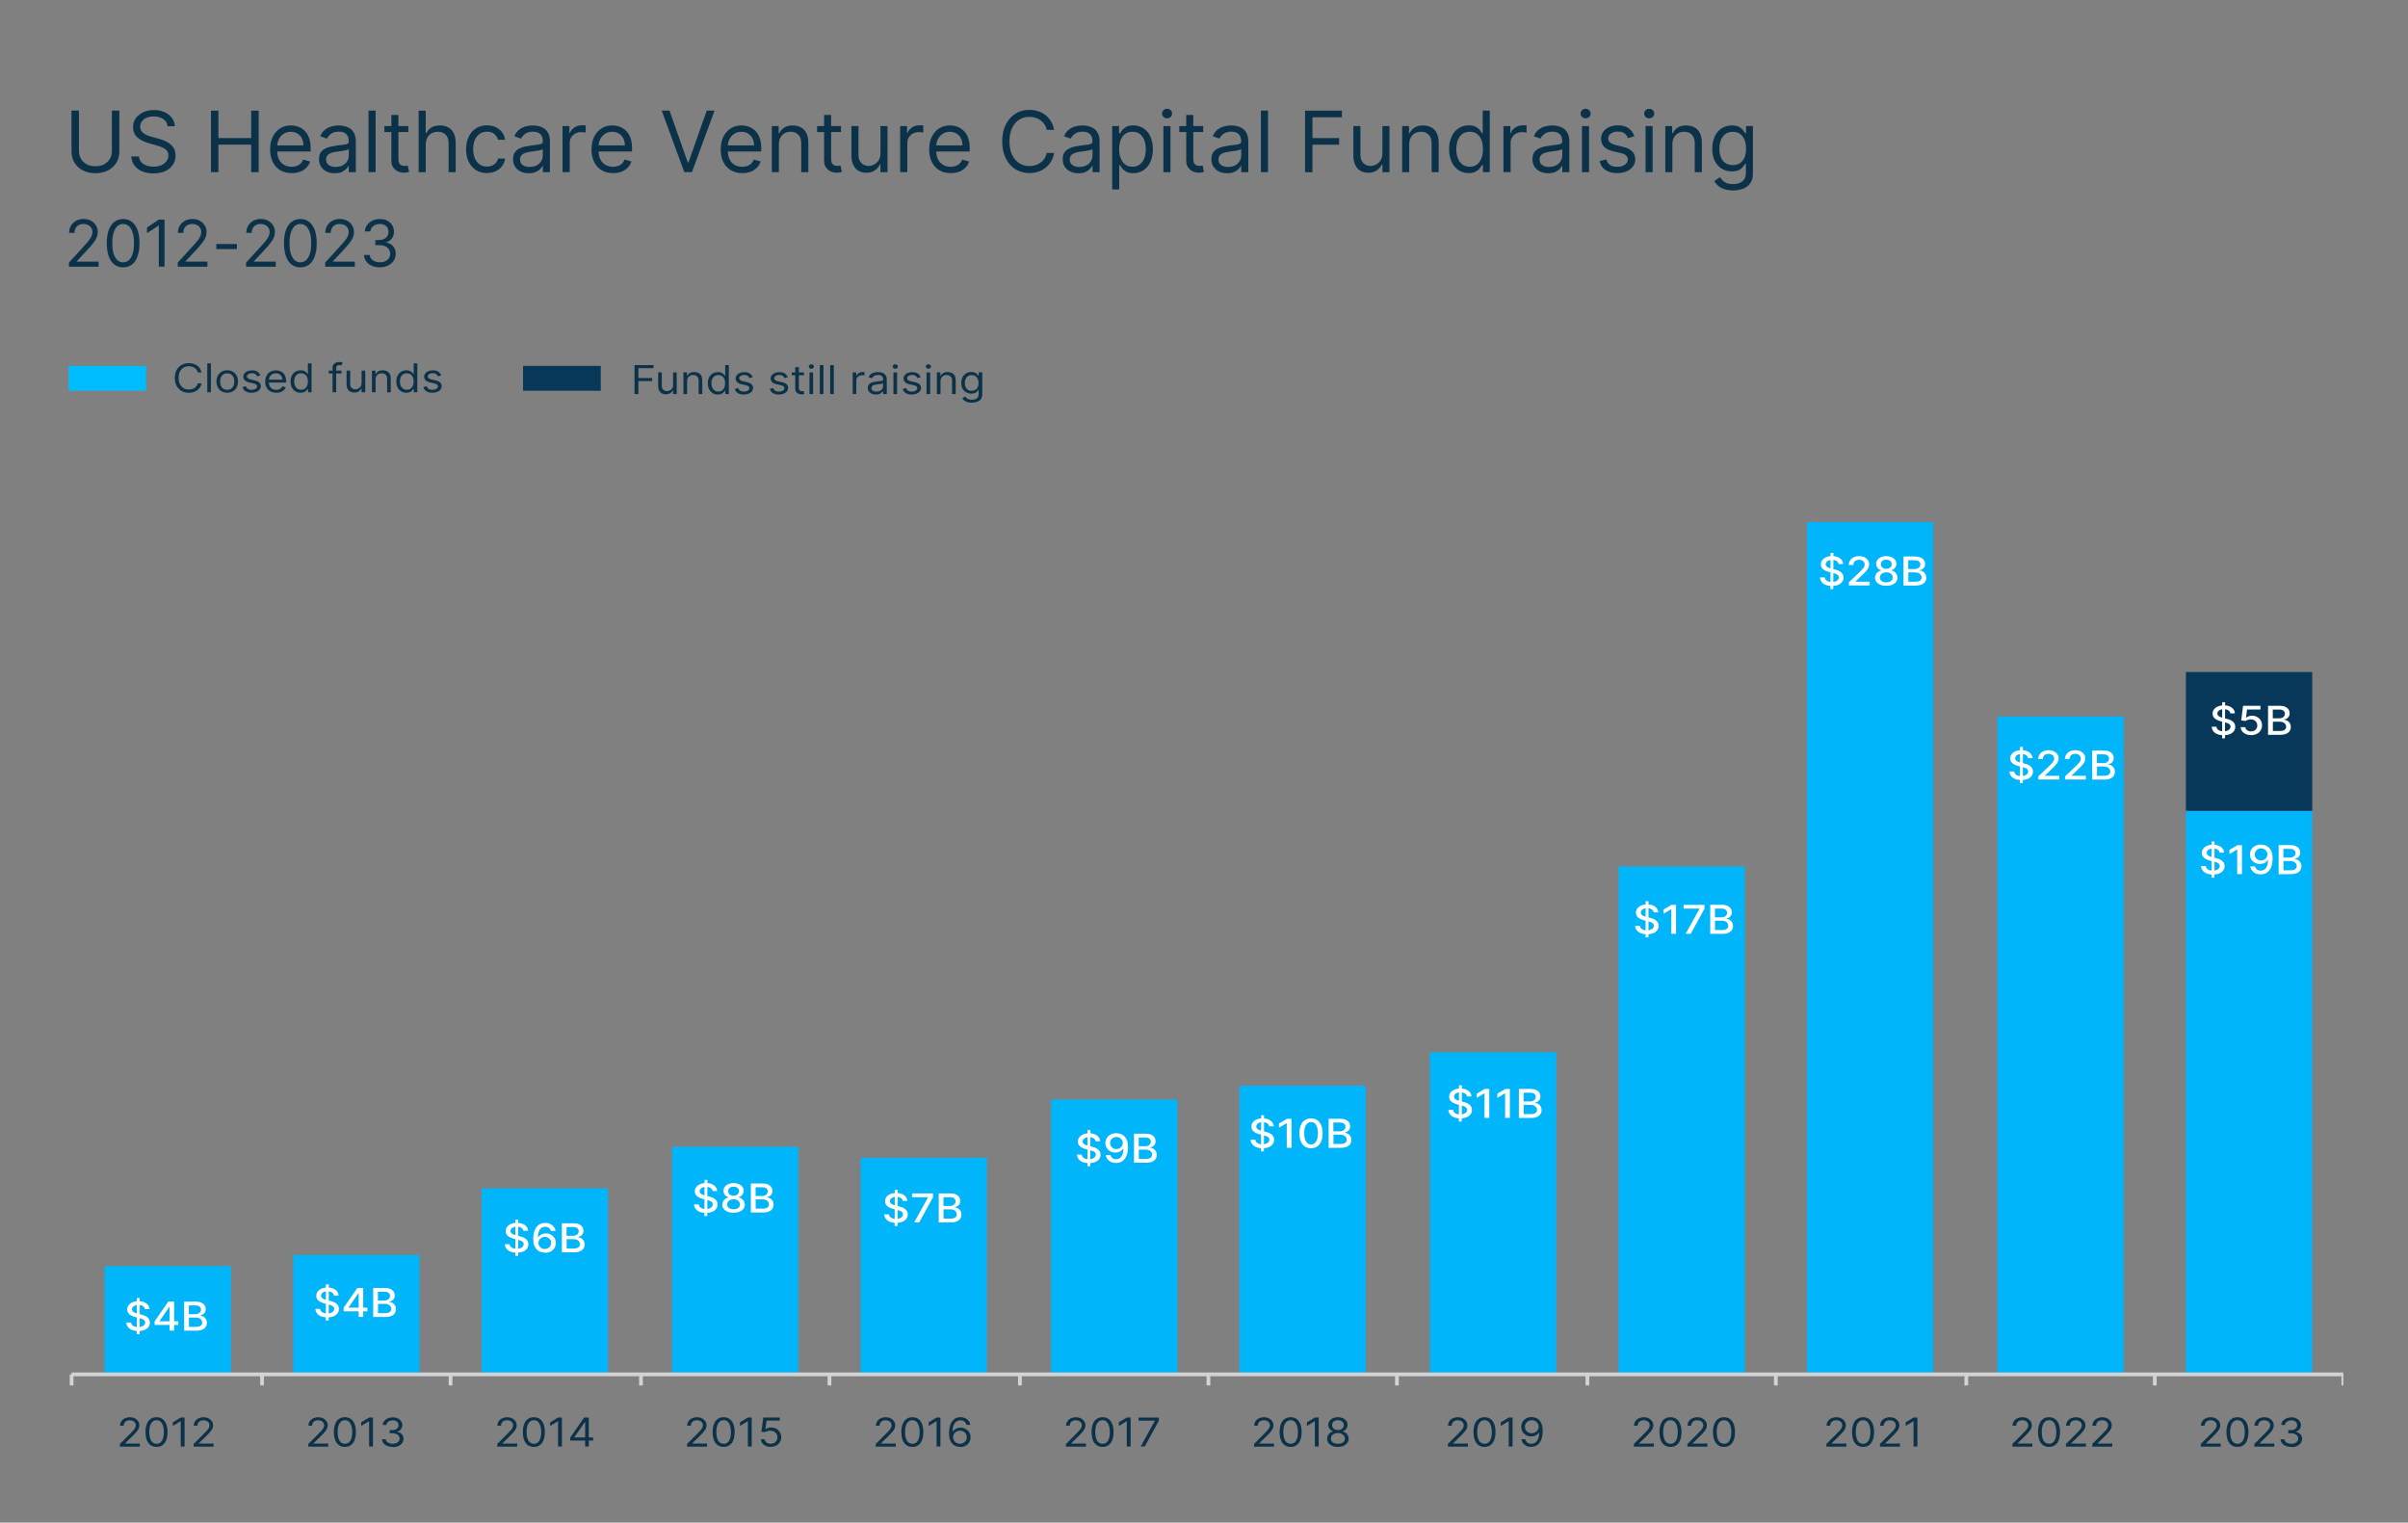 <?xml version="1.0" encoding="UTF-8"?> <svg xmlns="http://www.w3.org/2000/svg" xmlns:xlink="http://www.w3.org/1999/xlink" id="Layer_1" viewBox="0 0 484 306"><rect x="0" y="0" width="484" height="306" fill="#808080" stroke="none"/><defs><style>.cls-1{clip-path:url(#clippath);}.cls-2,.cls-3,.cls-4,.cls-5{fill:none;}.cls-2,.cls-6,.cls-7,.cls-8,.cls-9{stroke-width:0px;}.cls-3{stroke:#073759;stroke-miterlimit:10;}.cls-3,.cls-5{stroke-width:5px;}.cls-10{clip-path:url(#clippath-1);}.cls-11{clip-path:url(#clippath-3);}.cls-12{clip-path:url(#clippath-2);}.cls-4{stroke:#d3d3d3;stroke-linejoin:round;stroke-width:.75px;}.cls-5{stroke:#00bdff;stroke-miterlimit:8;}.cls-6{fill:#0b3248;}.cls-7{fill:#073759;}.cls-8{fill:#fff;}.cls-9{fill:#00b5fa;}</style><clipPath id="clippath"><rect class="cls-2" x="14" y="93.78" width="457" height="182.99"></rect></clipPath><clipPath id="clippath-1"><rect class="cls-2" x="14" y="93.78" width="457" height="182.99"></rect></clipPath><clipPath id="clippath-2"><rect class="cls-2" x="-11" y="81.5" width="482" height="212"></rect></clipPath><clipPath id="clippath-3"><rect class="cls-2" x="-11" y="81.5" width="482" height="212"></rect></clipPath></defs><path class="cls-6" d="M22.49,22.23h1.5v8.19c0,.85-.2,1.6-.59,2.26-.4.66-.95,1.18-1.68,1.56-.72.38-1.57.57-2.54.57s-1.82-.19-2.54-.57c-.72-.38-1.28-.9-1.68-1.56-.4-.66-.59-1.42-.59-2.26v-8.19h1.5v8.07c0,.6.13,1.14.4,1.61s.65.84,1.14,1.1c.49.27,1.08.4,1.77.4s1.28-.13,1.77-.4c.49-.27.87-.64,1.14-1.1s.4-1.01.4-1.61v-8.07Z"></path><path class="cls-6" d="M33.67,25.33c-.07-.61-.37-1.09-.88-1.42-.52-.34-1.15-.51-1.9-.51-.55,0-1.03.09-1.43.27-.41.18-.73.42-.95.73-.23.31-.34.66-.34,1.06,0,.33.08.61.24.85s.36.43.61.59.51.28.78.38c.27.1.53.18.75.24l1.26.34c.32.08.68.2,1.08.35s.78.35,1.14.61c.36.26.67.58.9.98.24.4.36.89.36,1.47,0,.67-.17,1.27-.52,1.81s-.85.97-1.52,1.29-1.47.48-2.42.48c-.89,0-1.65-.14-2.3-.43-.65-.29-1.15-.68-1.52-1.2-.37-.51-.58-1.1-.62-1.78h1.55c.04.47.2.85.47,1.16.28.3.63.53,1.05.68.42.15.88.22,1.37.22.57,0,1.08-.09,1.54-.28.45-.19.81-.45,1.08-.79.27-.34.4-.73.4-1.18,0-.41-.11-.74-.34-1-.23-.26-.53-.47-.91-.63-.37-.16-.78-.3-1.21-.42l-1.52-.43c-.97-.28-1.73-.67-2.29-1.19s-.84-1.19-.84-2.02c0-.69.19-1.3.56-1.81.38-.52.88-.92,1.52-1.21s1.35-.43,2.14-.43,1.51.14,2.12.43,1.11.67,1.48,1.16c.36.49.56,1.05.58,1.67h-1.45Z"></path><path class="cls-6" d="M42.4,34.6v-12.36h1.5v5.51h6.59v-5.51h1.5v12.36h-1.5v-5.53h-6.59v5.53h-1.5Z"></path><path class="cls-6" d="M58.61,34.79c-.89,0-1.66-.2-2.31-.59s-1.14-.95-1.49-1.67c-.35-.71-.52-1.55-.52-2.5s.17-1.79.52-2.51.83-1.29,1.46-1.7c.63-.41,1.36-.61,2.19-.61.48,0,.96.08,1.43.24.47.16.9.42,1.29.78.39.36.69.84.92,1.43.23.59.34,1.32.34,2.19v.6h-7.15v-1.23h5.7c0-.52-.1-.99-.31-1.4-.21-.41-.5-.73-.88-.97-.38-.24-.83-.36-1.34-.36-.57,0-1.06.14-1.47.42s-.73.64-.95,1.09-.33.93-.33,1.44v.82c0,.7.12,1.29.37,1.78.24.49.58.85,1.02,1.1.44.25.94.38,1.52.38.37,0,.71-.05,1.02-.16s.57-.27.79-.48c.22-.22.39-.48.51-.81l1.38.39c-.14.47-.39.88-.73,1.23-.34.35-.76.63-1.27.82-.5.2-1.07.29-1.7.29Z"></path><path class="cls-6" d="M67.28,34.82c-.59,0-1.12-.11-1.6-.33-.48-.22-.86-.55-1.14-.97-.28-.42-.42-.94-.42-1.54,0-.53.1-.96.31-1.29.21-.33.49-.59.84-.78.35-.19.74-.33,1.16-.43.42-.09.85-.17,1.28-.23.56-.07,1.02-.13,1.37-.17.35-.04.61-.1.77-.2.16-.09.24-.25.24-.48v-.05c0-.6-.16-1.06-.49-1.39-.32-.33-.81-.5-1.47-.5s-1.21.15-1.6.45-.66.62-.81.95l-1.35-.48c.24-.56.56-1,.97-1.32.4-.32.85-.54,1.33-.66.48-.13.95-.19,1.42-.19.3,0,.64.04,1.03.11.39.07.76.21,1.13.43.36.22.67.55.91.98.24.44.36,1.03.36,1.76v6.11h-1.42v-1.26h-.07c-.1.2-.26.42-.48.65-.23.23-.53.42-.9.59-.37.16-.83.24-1.37.24ZM67.5,33.54c.56,0,1.04-.11,1.43-.33.39-.22.68-.51.88-.86s.3-.72.3-1.1v-1.3c-.06.07-.19.14-.4.2-.2.06-.44.11-.7.15-.26.04-.52.08-.77.11s-.45.06-.6.08c-.37.05-.72.13-1.04.23-.32.11-.58.27-.77.48s-.29.5-.29.86c0,.5.18.87.55,1.12.37.25.84.38,1.4.38Z"></path><path class="cls-6" d="M75.49,22.23v12.36h-1.42v-12.36h1.42Z"></path><path class="cls-6" d="M82.07,25.33v1.21h-4.81v-1.21h4.81ZM78.66,23.1h1.42v8.84c0,.4.06.7.18.9s.27.33.46.4c.19.07.39.1.59.1.16,0,.29,0,.39-.03s.18-.03.24-.05l.29,1.28c-.1.04-.23.07-.4.11-.17.04-.39.06-.66.06-.4,0-.8-.09-1.18-.26-.38-.17-.7-.44-.95-.79s-.38-.8-.38-1.34v-9.22Z"></path><path class="cls-6" d="M85.57,29.02v5.58h-1.42v-12.36h1.42v4.54h.12c.22-.48.54-.86.98-1.14.44-.28,1.02-.43,1.75-.43.63,0,1.19.13,1.66.38.47.25.84.64,1.11,1.15.26.52.4,1.17.4,1.97v5.89h-1.42v-5.8c0-.74-.19-1.31-.57-1.71-.38-.4-.91-.61-1.58-.61-.47,0-.88.1-1.25.3s-.66.48-.87.86c-.21.38-.32.84-.32,1.38Z"></path><path class="cls-6" d="M97.89,34.79c-.87,0-1.62-.21-2.25-.62-.63-.41-1.11-.98-1.45-1.7-.34-.72-.51-1.54-.51-2.47s.17-1.77.52-2.5c.35-.72.83-1.29,1.46-1.7.63-.41,1.36-.61,2.19-.61.65,0,1.24.12,1.76.36.52.24.95.58,1.29,1.01.33.43.54.94.62,1.52h-1.42c-.11-.42-.35-.8-.72-1.13-.37-.33-.87-.49-1.5-.49-.56,0-1.04.14-1.46.43-.42.29-.74.69-.97,1.21-.23.52-.35,1.13-.35,1.83s.11,1.34.34,1.87c.23.53.55.94.97,1.24s.91.44,1.47.44c.37,0,.71-.06,1.01-.19s.56-.31.77-.56c.21-.24.36-.53.45-.87h1.42c-.08.55-.28,1.04-.59,1.48s-.73.78-1.25,1.04c-.52.26-1.12.38-1.8.38Z"></path><path class="cls-6" d="M106.28,34.82c-.59,0-1.12-.11-1.6-.33-.48-.22-.86-.55-1.14-.97-.28-.42-.42-.94-.42-1.54,0-.53.1-.96.31-1.29.21-.33.49-.59.84-.78.35-.19.74-.33,1.16-.43.42-.09.85-.17,1.28-.23.56-.07,1.02-.13,1.37-.17.35-.04.61-.1.77-.2.16-.09.25-.25.25-.48v-.05c0-.6-.16-1.06-.49-1.39s-.81-.5-1.47-.5-1.21.15-1.6.45-.66.62-.81.95l-1.35-.48c.24-.56.56-1,.97-1.32.4-.32.85-.54,1.33-.66.48-.13.95-.19,1.42-.19.3,0,.64.04,1.03.11.39.07.76.21,1.13.43.36.22.67.55.91.98.24.44.36,1.03.36,1.76v6.11h-1.42v-1.26h-.07c-.1.2-.26.42-.48.65s-.53.42-.9.59c-.38.16-.83.24-1.37.24ZM106.49,33.54c.56,0,1.04-.11,1.43-.33s.68-.51.88-.86.3-.72.3-1.1v-1.3c-.06.07-.19.14-.4.2-.2.06-.44.11-.7.15-.26.04-.52.08-.77.11-.25.03-.45.06-.6.08-.37.05-.71.13-1.04.23-.32.11-.58.27-.77.48s-.29.5-.29.86c0,.5.18.87.55,1.12.37.25.84.38,1.4.38Z"></path><path class="cls-6" d="M113.07,34.6v-9.27h1.38v1.4h.1c.17-.46.47-.83.92-1.12.44-.29.94-.43,1.5-.43.1,0,.24,0,.39,0s.28.01.36.02v1.45s-.16-.03-.33-.06-.35-.04-.54-.04c-.45,0-.85.09-1.21.28-.35.19-.63.44-.83.77s-.3.7-.3,1.12v5.87h-1.42Z"></path><path class="cls-6" d="M123.21,34.79c-.89,0-1.66-.2-2.31-.59-.65-.4-1.14-.95-1.49-1.67-.35-.71-.52-1.55-.52-2.5s.17-1.79.52-2.51c.35-.73.83-1.29,1.46-1.7.63-.41,1.36-.61,2.19-.61.48,0,.96.08,1.43.24.47.16.9.42,1.29.78.39.36.69.84.92,1.43.23.59.34,1.32.34,2.19v.6h-7.15v-1.23h5.7c0-.52-.1-.99-.31-1.4-.21-.41-.5-.73-.88-.97-.38-.24-.83-.36-1.34-.36-.57,0-1.06.14-1.47.42-.41.28-.73.64-.95,1.09s-.33.93-.33,1.44v.82c0,.7.12,1.29.37,1.78.24.49.58.85,1.02,1.1s.94.38,1.51.38c.38,0,.71-.05,1.02-.16s.57-.27.79-.48c.22-.22.39-.48.51-.81l1.38.39c-.15.47-.39.88-.73,1.23-.34.35-.76.63-1.27.82-.5.2-1.07.29-1.7.29Z"></path><path class="cls-6" d="M134.57,22.23l3.67,10.41h.14l3.67-10.41h1.57l-4.54,12.36h-1.54l-4.54-12.36h1.57Z"></path><path class="cls-6" d="M149.18,34.79c-.89,0-1.66-.2-2.31-.59-.65-.4-1.14-.95-1.49-1.67-.35-.71-.52-1.55-.52-2.5s.17-1.79.52-2.51c.35-.73.83-1.29,1.46-1.7.63-.41,1.36-.61,2.19-.61.48,0,.96.08,1.43.24.47.16.9.42,1.29.78.39.36.69.84.92,1.43.23.59.34,1.32.34,2.19v.6h-7.15v-1.23h5.7c0-.52-.1-.99-.31-1.4-.21-.41-.5-.73-.88-.97-.38-.24-.83-.36-1.34-.36-.57,0-1.06.14-1.47.42-.41.28-.73.64-.95,1.09s-.33.93-.33,1.44v.82c0,.7.12,1.29.37,1.78.24.49.58.85,1.02,1.1s.94.38,1.51.38c.38,0,.71-.05,1.02-.16s.57-.27.79-.48c.22-.22.39-.48.51-.81l1.38.39c-.15.47-.39.88-.73,1.23-.34.35-.76.63-1.27.82-.5.2-1.07.29-1.7.29Z"></path><path class="cls-6" d="M156.55,29.02v5.58h-1.42v-9.27h1.38v1.45h.12c.22-.47.55-.85.99-1.14.44-.29,1.01-.43,1.71-.43.63,0,1.18.13,1.65.38.47.26.84.64,1.1,1.16.26.52.39,1.17.39,1.96v5.89h-1.42v-5.8c0-.73-.19-1.3-.57-1.71-.38-.41-.9-.61-1.56-.61-.45,0-.86.1-1.22.3s-.64.48-.84.86c-.21.38-.31.84-.31,1.38Z"></path><path class="cls-6" d="M169.04,25.33v1.21h-4.81v-1.21h4.81ZM165.64,23.1h1.42v8.84c0,.4.06.7.18.9.12.2.27.33.46.4.19.07.39.1.59.1.16,0,.29,0,.39-.03s.18-.03.24-.05l.29,1.28c-.1.04-.23.07-.4.11-.17.04-.39.06-.66.06-.4,0-.8-.09-1.18-.26-.38-.17-.7-.44-.95-.79-.25-.35-.38-.8-.38-1.34v-9.22Z"></path><path class="cls-6" d="M176.97,30.81v-5.48h1.42v9.27h-1.42v-1.57h-.1c-.22.47-.55.87-1.01,1.2s-1.04.49-1.74.49c-.58,0-1.09-.13-1.54-.38-.45-.26-.8-.64-1.06-1.16-.26-.52-.39-1.17-.39-1.96v-5.89h1.42v5.8c0,.68.19,1.22.57,1.62.38.4.87.6,1.46.6.35,0,.72-.09,1.08-.27s.68-.46.93-.83c.25-.37.38-.85.38-1.43Z"></path><path class="cls-6" d="M180.93,34.6v-9.27h1.38v1.4h.1c.17-.46.47-.83.92-1.12.44-.29.94-.43,1.5-.43.1,0,.24,0,.39,0s.28.01.36.02v1.45s-.16-.03-.33-.06-.35-.04-.54-.04c-.45,0-.85.09-1.21.28-.35.19-.63.44-.83.77s-.3.7-.3,1.12v5.87h-1.42Z"></path><path class="cls-6" d="M191.08,34.79c-.89,0-1.66-.2-2.31-.59-.65-.4-1.14-.95-1.49-1.67-.35-.71-.52-1.55-.52-2.5s.17-1.79.52-2.51c.35-.73.83-1.29,1.46-1.7.63-.41,1.36-.61,2.19-.61.48,0,.96.08,1.43.24.47.16.9.42,1.29.78.39.36.69.84.92,1.43.23.59.34,1.32.34,2.19v.6h-7.15v-1.23h5.7c0-.52-.1-.99-.31-1.4-.21-.41-.5-.73-.88-.97-.38-.24-.83-.36-1.34-.36-.57,0-1.06.14-1.47.42-.41.28-.73.64-.95,1.09s-.33.93-.33,1.44v.82c0,.7.12,1.29.37,1.78.24.49.58.85,1.02,1.1s.94.38,1.51.38c.38,0,.71-.05,1.02-.16s.57-.27.79-.48c.22-.22.39-.48.51-.81l1.38.39c-.15.47-.39.88-.73,1.23-.34.35-.76.63-1.27.82-.5.2-1.07.29-1.7.29Z"></path><path class="cls-6" d="M211.88,26.1h-1.5c-.09-.43-.24-.81-.46-1.13-.22-.33-.49-.6-.8-.82-.31-.22-.66-.39-1.04-.5-.38-.11-.77-.17-1.18-.17-.75,0-1.43.19-2.03.57-.61.38-1.09.94-1.44,1.67-.36.74-.53,1.64-.53,2.71s.18,1.97.53,2.71c.36.74.84,1.29,1.44,1.67.61.38,1.28.57,2.03.57.41,0,.8-.06,1.18-.17.38-.11.72-.28,1.04-.5.31-.22.58-.5.8-.83.22-.33.37-.71.46-1.13h1.5c-.11.63-.32,1.2-.62,1.7-.3.5-.67.92-1.11,1.27-.44.35-.94.61-1.49.79-.55.18-1.14.27-1.76.27-1.05,0-1.99-.26-2.81-.77s-1.47-1.25-1.94-2.2c-.47-.95-.71-2.08-.71-3.38s.24-2.43.71-3.38,1.12-1.68,1.94-2.2,1.76-.77,2.81-.77c.62,0,1.21.09,1.76.27.55.18,1.04.45,1.49.79.44.35.81.77,1.11,1.27s.5,1.06.62,1.7Z"></path><path class="cls-6" d="M216.76,34.82c-.59,0-1.12-.11-1.6-.33-.48-.22-.86-.55-1.14-.97-.28-.42-.42-.94-.42-1.54,0-.53.1-.96.31-1.29.21-.33.49-.59.84-.78.35-.19.74-.33,1.16-.43.42-.09.85-.17,1.28-.23.56-.07,1.02-.13,1.37-.17.35-.04.61-.1.77-.2.16-.09.25-.25.25-.48v-.05c0-.6-.16-1.06-.49-1.39s-.81-.5-1.47-.5-1.21.15-1.6.45c-.39.3-.66.62-.81.95l-1.35-.48c.24-.56.56-1,.97-1.32.41-.32.85-.54,1.33-.66.48-.13.96-.19,1.42-.19.3,0,.64.04,1.03.11.39.07.76.21,1.13.43.36.22.67.55.91.98.24.44.36,1.03.36,1.76v6.11h-1.42v-1.26h-.07c-.1.2-.26.42-.48.65s-.53.42-.9.59c-.38.16-.83.24-1.37.24ZM216.98,33.54c.56,0,1.04-.11,1.43-.33s.68-.51.88-.86.3-.72.3-1.1v-1.3c-.06.07-.19.14-.4.2-.2.06-.44.11-.7.15-.26.04-.52.08-.77.11-.25.03-.45.06-.6.08-.37.05-.71.13-1.04.23-.32.11-.58.27-.77.48s-.29.5-.29.86c0,.5.18.87.55,1.12s.84.38,1.4.38Z"></path><path class="cls-6" d="M223.55,38.08v-12.75h1.38v1.47h.17c.1-.16.25-.37.44-.62s.46-.48.81-.68c.35-.2.83-.3,1.43-.3.78,0,1.47.2,2.06.59.6.39,1.06.94,1.39,1.66.33.72.5,1.56.5,2.54s-.17,1.83-.5,2.55-.8,1.27-1.39,1.67c-.59.39-1.27.59-2.05.59-.6,0-1.07-.1-1.43-.3s-.63-.43-.83-.68c-.19-.26-.34-.47-.45-.64h-.12v4.9h-1.42ZM224.95,29.96c0,.7.1,1.32.31,1.85s.5.95.9,1.25c.39.3.88.45,1.45.45s1.09-.16,1.49-.47.7-.74.91-1.28.3-1.14.3-1.8-.1-1.24-.3-1.77c-.2-.52-.5-.94-.9-1.25-.4-.31-.9-.46-1.51-.46s-1.07.15-1.46.44c-.39.29-.69.7-.89,1.22-.2.52-.3,1.13-.3,1.82Z"></path><path class="cls-6" d="M234.57,23.78c-.28,0-.52-.09-.71-.28-.2-.19-.3-.42-.3-.68s.1-.49.3-.68c.2-.19.44-.28.71-.28s.52.09.72.28c.2.19.3.42.3.68s-.1.49-.3.68c-.2.19-.44.28-.72.28ZM233.84,34.6v-9.27h1.42v9.27h-1.42Z"></path><path class="cls-6" d="M241.84,25.33v1.21h-4.81v-1.21h4.81ZM238.43,23.1h1.42v8.84c0,.4.06.7.18.9.12.2.27.33.46.4.19.07.39.1.59.1.16,0,.29,0,.39-.03s.18-.03.24-.05l.29,1.28c-.1.04-.23.07-.4.11-.17.04-.39.06-.66.06-.4,0-.8-.09-1.18-.26-.38-.17-.7-.44-.95-.79-.25-.35-.38-.8-.38-1.34v-9.22Z"></path><path class="cls-6" d="M246.65,34.82c-.59,0-1.12-.11-1.6-.33-.48-.22-.86-.55-1.14-.97-.28-.42-.42-.94-.42-1.54,0-.53.1-.96.31-1.29.21-.33.49-.59.84-.78.35-.19.74-.33,1.16-.43.42-.09.85-.17,1.28-.23.56-.07,1.02-.13,1.37-.17.35-.04.61-.1.77-.2.16-.09.25-.25.25-.48v-.05c0-.6-.16-1.06-.49-1.39s-.81-.5-1.47-.5-1.21.15-1.6.45c-.39.3-.66.62-.81.95l-1.35-.48c.24-.56.56-1,.97-1.32.41-.32.85-.54,1.33-.66.48-.13.96-.19,1.42-.19.3,0,.64.04,1.03.11.39.07.76.21,1.13.43.36.22.67.55.91.98.24.44.36,1.03.36,1.76v6.11h-1.42v-1.26h-.07c-.1.2-.26.42-.48.65s-.53.42-.9.59c-.38.16-.83.24-1.37.24ZM246.87,33.54c.56,0,1.04-.11,1.43-.33s.68-.51.88-.86.3-.72.3-1.1v-1.3c-.06.07-.19.14-.4.2-.2.06-.44.11-.7.15-.26.04-.52.08-.77.11-.25.03-.45.06-.6.08-.37.05-.71.13-1.04.23-.32.11-.58.27-.77.48s-.29.5-.29.86c0,.5.18.87.55,1.12s.84.38,1.4.38Z"></path><path class="cls-6" d="M254.86,22.23v12.36h-1.42v-12.36h1.42Z"></path><path class="cls-6" d="M262.31,34.6v-12.36h7.41v1.33h-5.92v4.18h5.36v1.33h-5.36v5.53h-1.5Z"></path><path class="cls-6" d="M277.86,30.81v-5.48h1.42v9.27h-1.42v-1.57h-.1c-.22.47-.55.87-1.01,1.2s-1.04.49-1.74.49c-.58,0-1.09-.13-1.54-.38-.45-.26-.8-.64-1.06-1.16-.26-.52-.39-1.17-.39-1.96v-5.89h1.42v5.8c0,.68.19,1.22.57,1.62.38.4.87.6,1.46.6.35,0,.72-.09,1.08-.27s.68-.46.93-.83c.25-.37.38-.85.38-1.43Z"></path><path class="cls-6" d="M283.25,29.02v5.58h-1.42v-9.27h1.38v1.45h.12c.22-.47.55-.85.99-1.14.44-.29,1.01-.43,1.71-.43.63,0,1.18.13,1.65.38.47.26.84.64,1.1,1.16.26.52.39,1.17.39,1.96v5.89h-1.42v-5.8c0-.73-.19-1.3-.57-1.71-.38-.41-.9-.61-1.56-.61-.45,0-.86.1-1.22.3s-.64.48-.84.86c-.21.38-.31.84-.31,1.38Z"></path><path class="cls-6" d="M295.21,34.79c-.77,0-1.46-.2-2.05-.59-.59-.39-1.05-.95-1.39-1.67s-.5-1.57-.5-2.55.17-1.82.5-2.54c.33-.72.8-1.27,1.39-1.66.6-.39,1.28-.59,2.06-.59.6,0,1.08.1,1.43.3.35.2.62.42.81.68s.33.46.44.62h.12v-4.56h1.42v12.36h-1.38v-1.42h-.17c-.1.17-.25.38-.45.64-.19.26-.47.48-.83.68s-.83.3-1.43.3ZM295.41,33.51c.57,0,1.05-.15,1.45-.45.39-.3.69-.72.9-1.25s.31-1.15.31-1.85-.1-1.3-.3-1.82c-.2-.52-.5-.93-.89-1.22-.39-.29-.88-.44-1.46-.44s-1.11.15-1.51.46c-.4.31-.7.72-.9,1.25-.2.53-.3,1.11-.3,1.77s.1,1.26.3,1.8.5.96.91,1.28c.4.32.9.47,1.49.47Z"></path><path class="cls-6" d="M302.19,34.6v-9.27h1.38v1.4h.1c.17-.46.47-.83.92-1.12.44-.29.94-.43,1.5-.43.1,0,.24,0,.39,0s.28.01.36.02v1.45s-.16-.03-.33-.06-.35-.04-.54-.04c-.45,0-.85.09-1.21.28-.35.19-.63.44-.83.77s-.3.7-.3,1.12v5.87h-1.42Z"></path><path class="cls-6" d="M311.18,34.82c-.59,0-1.12-.11-1.6-.33-.48-.22-.86-.55-1.14-.97-.28-.42-.42-.94-.42-1.54,0-.53.1-.96.31-1.29.21-.33.49-.59.84-.78.35-.19.74-.33,1.16-.43.42-.09.85-.17,1.28-.23.56-.07,1.02-.13,1.37-.17.35-.04.61-.1.77-.2.16-.09.25-.25.25-.48v-.05c0-.6-.16-1.06-.49-1.39s-.81-.5-1.47-.5-1.21.15-1.6.45c-.39.3-.66.62-.81.95l-1.35-.48c.24-.56.56-1,.97-1.32.41-.32.85-.54,1.33-.66.48-.13.96-.19,1.42-.19.3,0,.64.04,1.03.11.39.07.76.21,1.13.43.36.22.67.55.91.98.24.44.36,1.03.36,1.76v6.11h-1.42v-1.26h-.07c-.1.2-.26.42-.48.65s-.53.42-.9.59c-.38.16-.83.24-1.37.24ZM311.4,33.54c.56,0,1.04-.11,1.43-.33s.68-.51.88-.86.3-.72.3-1.1v-1.3c-.06.07-.19.14-.4.2-.2.06-.44.11-.7.15-.26.04-.52.08-.77.11-.25.03-.45.06-.6.08-.37.05-.71.13-1.04.23-.32.11-.58.27-.77.48s-.29.5-.29.86c0,.5.18.87.55,1.12s.84.38,1.4.38Z"></path><path class="cls-6" d="M318.7,23.78c-.28,0-.52-.09-.71-.28-.2-.19-.3-.42-.3-.68s.1-.49.3-.68c.2-.19.44-.28.71-.28s.52.09.72.28c.2.19.3.42.3.68s-.1.49-.3.68c-.2.19-.44.28-.72.28ZM317.97,34.6v-9.27h1.42v9.27h-1.42Z"></path><path class="cls-6" d="M328.5,27.4l-1.28.36c-.08-.21-.2-.42-.35-.62s-.37-.37-.63-.5-.61-.2-1.02-.2c-.57,0-1.04.13-1.42.39-.38.26-.56.59-.56.99,0,.35.13.63.39.84.26.21.66.38,1.21.51l1.38.34c.83.2,1.45.51,1.85.92s.61.94.61,1.59c0,.53-.15,1.01-.46,1.42-.3.42-.73.75-1.27.99-.54.24-1.17.36-1.9.36-.95,0-1.73-.21-2.35-.62-.62-.41-1.01-1.01-1.18-1.8l1.35-.34c.13.5.37.87.73,1.12.36.25.83.37,1.42.37.66,0,1.19-.14,1.58-.43s.59-.62.59-1.02c0-.32-.11-.59-.34-.81-.23-.22-.57-.38-1.04-.49l-1.54-.36c-.85-.2-1.47-.51-1.87-.94-.4-.42-.59-.96-.59-1.6,0-.52.15-.99.44-1.39s.7-.72,1.21-.95c.51-.23,1.1-.34,1.75-.34.92,0,1.64.2,2.16.6.53.4.9.93,1.12,1.59Z"></path><path class="cls-6" d="M331.48,23.78c-.28,0-.52-.09-.71-.28-.2-.19-.3-.42-.3-.68s.1-.49.3-.68c.2-.19.44-.28.71-.28s.52.09.72.28c.2.19.3.42.3.68s-.1.49-.3.68c-.2.19-.44.28-.72.28ZM330.75,34.6v-9.27h1.42v9.27h-1.42Z"></path><path class="cls-6" d="M336.14,29.02v5.58h-1.42v-9.27h1.38v1.45h.12c.22-.47.55-.85.99-1.14.44-.29,1.01-.43,1.71-.43.63,0,1.18.13,1.65.38.47.26.84.64,1.1,1.16.26.52.39,1.17.39,1.96v5.89h-1.42v-5.8c0-.73-.19-1.3-.57-1.71-.38-.41-.9-.61-1.56-.61-.45,0-.86.1-1.22.3s-.64.48-.84.86c-.21.38-.31.84-.31,1.38Z"></path><path class="cls-6" d="M348.34,38.27c-.69,0-1.28-.09-1.77-.26-.5-.17-.91-.4-1.24-.69s-.59-.59-.78-.91l1.13-.8c.13.17.29.36.49.58s.47.41.81.57c.34.16.8.24,1.36.24.75,0,1.37-.18,1.85-.54.49-.36.73-.93.73-1.7v-1.88h-.12c-.1.17-.25.38-.44.62s-.46.47-.82.66c-.36.19-.84.29-1.44.29-.75,0-1.42-.18-2.01-.53-.59-.35-1.06-.87-1.41-1.55-.34-.68-.52-1.5-.52-2.46s.17-1.78.5-2.48c.33-.71.8-1.25,1.39-1.64.6-.39,1.28-.58,2.06-.58.6,0,1.08.1,1.44.3s.63.42.82.68c.19.25.34.46.44.62h.14v-1.47h1.38v9.54c0,.8-.18,1.45-.54,1.95-.36.5-.84.87-1.45,1.1s-1.28.35-2.02.35ZM348.29,33.17c.57,0,1.05-.13,1.45-.39.39-.26.69-.64.9-1.13.21-.49.31-1.08.31-1.76s-.1-1.26-.3-1.77-.5-.91-.89-1.2c-.39-.29-.88-.43-1.46-.43s-1.11.15-1.51.46-.7.72-.9,1.23-.3,1.09-.3,1.71.1,1.21.3,1.71c.2.49.5.88.91,1.16.4.28.9.42,1.49.42Z"></path><path class="cls-6" d="M13.86,53.6v-.83l3.12-3.42c.37-.4.67-.75.9-1.05.24-.3.41-.58.53-.84.12-.26.17-.54.17-.83,0-.33-.08-.62-.24-.86-.16-.24-.38-.43-.65-.56-.27-.13-.58-.2-.92-.2-.36,0-.68.07-.95.22-.27.15-.48.36-.62.63-.15.27-.22.58-.22.94h-1.09c0-.55.13-1.04.38-1.46.26-.42.6-.74,1.05-.98.44-.23.94-.35,1.49-.35s1.04.12,1.47.35.76.55,1.01.95.36.84.36,1.33c0,.35-.06.69-.19,1.02-.12.33-.34.7-.65,1.1-.31.4-.73.9-1.27,1.48l-2.12,2.27v.07h4.4v1.02h-5.96Z"></path><path class="cls-6" d="M24.75,53.73c-.7,0-1.29-.19-1.78-.57-.49-.38-.86-.93-1.12-1.66-.26-.72-.39-1.6-.39-2.63s.13-1.9.39-2.62c.26-.72.64-1.28,1.13-1.66.49-.38,1.08-.57,1.77-.57s1.28.19,1.77.57c.49.38.87.94,1.13,1.66.26.72.39,1.6.39,2.62s-.13,1.9-.39,2.63c-.26.72-.63,1.28-1.12,1.66-.49.38-1.08.57-1.78.57ZM24.75,52.71c.69,0,1.23-.33,1.61-1,.38-.67.57-1.61.57-2.84,0-.82-.09-1.52-.26-2.09-.17-.58-.42-1.01-.75-1.32s-.71-.45-1.17-.45c-.68,0-1.22.34-1.6,1.01-.38.67-.58,1.62-.58,2.85,0,.82.09,1.51.26,2.09s.42,1.01.75,1.31c.32.3.72.45,1.17.45Z"></path><path class="cls-6" d="M33.07,44.14v9.45h-1.15v-8.25h-.06l-2.31,1.53v-1.16l2.36-1.57h1.15Z"></path><path class="cls-6" d="M35.73,53.6v-.83l3.12-3.42c.37-.4.67-.75.9-1.05.24-.3.41-.58.53-.84.12-.26.17-.54.17-.83,0-.33-.08-.62-.24-.86-.16-.24-.38-.43-.65-.56-.27-.13-.58-.2-.92-.2-.36,0-.68.07-.95.22-.27.15-.48.36-.62.63-.15.27-.22.58-.22.94h-1.09c0-.55.13-1.04.38-1.46.26-.42.6-.74,1.05-.98.44-.23.94-.35,1.49-.35s1.04.12,1.47.35.76.55,1.01.95.36.84.36,1.33c0,.35-.06.69-.19,1.02-.12.33-.34.7-.65,1.1-.31.4-.73.9-1.27,1.48l-2.12,2.27v.07h4.4v1.02h-5.96Z"></path><path class="cls-6" d="M47.62,49.04v1.02h-4.14v-1.02h4.14Z"></path><path class="cls-6" d="M49.47,53.6v-.83l3.12-3.42c.37-.4.67-.75.9-1.05.24-.3.41-.58.53-.84.12-.26.17-.54.17-.83,0-.33-.08-.62-.24-.86-.16-.24-.38-.43-.65-.56-.27-.13-.58-.2-.92-.2-.36,0-.68.07-.95.22-.27.15-.48.36-.62.63-.15.27-.22.58-.22.94h-1.09c0-.55.13-1.04.38-1.46.26-.42.6-.74,1.05-.98.44-.23.94-.35,1.49-.35s1.04.12,1.47.35.76.55,1.01.95.36.84.36,1.33c0,.35-.06.69-.19,1.02-.12.33-.34.7-.65,1.1-.31.4-.73.9-1.27,1.48l-2.12,2.27v.07h4.4v1.02h-5.96Z"></path><path class="cls-6" d="M60.37,53.73c-.7,0-1.29-.19-1.78-.57-.49-.38-.86-.93-1.12-1.66-.26-.72-.39-1.6-.39-2.63s.13-1.9.39-2.62c.26-.72.64-1.28,1.13-1.66.49-.38,1.08-.57,1.77-.57s1.28.19,1.77.57c.49.38.87.94,1.13,1.66.26.72.39,1.6.39,2.62s-.13,1.9-.39,2.63c-.26.72-.63,1.28-1.12,1.66-.49.38-1.08.57-1.78.57ZM60.37,52.71c.69,0,1.23-.33,1.61-1,.38-.67.57-1.61.57-2.84,0-.82-.09-1.52-.26-2.09-.17-.58-.42-1.01-.75-1.32s-.71-.45-1.17-.45c-.68,0-1.22.34-1.6,1.01-.38.67-.58,1.62-.58,2.85,0,.82.09,1.51.26,2.09s.42,1.01.75,1.31c.32.3.72.45,1.17.45Z"></path><path class="cls-6" d="M65.36,53.6v-.83l3.12-3.42c.37-.4.67-.75.9-1.05.24-.3.41-.58.53-.84.12-.26.17-.54.17-.83,0-.33-.08-.62-.24-.86-.16-.24-.38-.43-.65-.56-.27-.13-.58-.2-.92-.2-.36,0-.68.07-.95.22-.27.15-.48.36-.62.63-.15.27-.22.58-.22.94h-1.09c0-.55.13-1.04.38-1.46.26-.42.6-.74,1.05-.98.44-.23.94-.35,1.49-.35s1.04.12,1.47.35.76.55,1.01.95.36.84.36,1.33c0,.35-.06.69-.19,1.02-.12.33-.34.7-.65,1.1-.31.4-.73.9-1.27,1.48l-2.12,2.27v.07h4.4v1.02h-5.96Z"></path><path class="cls-6" d="M76.37,53.73c-.61,0-1.15-.1-1.63-.31-.48-.21-.85-.5-1.13-.88-.28-.37-.43-.81-.45-1.3h1.16c.02.3.13.57.31.79.18.22.43.39.72.51.3.12.63.18.99.18.41,0,.77-.07,1.08-.21.31-.14.56-.34.74-.59.18-.25.27-.54.27-.88s-.09-.65-.26-.92-.42-.47-.76-.63c-.33-.15-.74-.23-1.22-.23h-.76v-1.02h.76c.38,0,.71-.07.99-.2.28-.14.51-.33.67-.57.16-.25.24-.54.24-.87s-.07-.6-.21-.84c-.14-.24-.34-.42-.6-.55-.26-.13-.56-.2-.91-.2-.33,0-.63.06-.92.18-.29.12-.52.29-.7.51s-.28.49-.3.81h-1.11c.02-.5.17-.93.45-1.3.28-.37.65-.67,1.1-.88.45-.21.95-.31,1.5-.31.58,0,1.09.12,1.5.35.42.24.74.55.96.93s.34.8.34,1.25c0,.53-.14.99-.42,1.36-.28.38-.66.64-1.13.78v.07c.6.1,1.06.35,1.4.76s.5.91.5,1.51c0,.51-.14.98-.42,1.38-.28.41-.66.73-1.14.96-.48.23-1.03.35-1.64.35Z"></path><line class="cls-5" x1="13.78" y1="76.03" x2="29.39" y2="76.03"></line><line class="cls-3" x1="105.13" y1="76.03" x2="120.75" y2="76.03"></line><path class="cls-6" d="M40.52,74.84h-.77c-.05-.2-.12-.38-.24-.53-.11-.15-.25-.28-.41-.39-.16-.1-.34-.18-.53-.24-.19-.05-.4-.08-.61-.08-.39,0-.73.09-1.05.27-.31.18-.56.44-.74.79-.18.35-.27.77-.27,1.28s.09.93.27,1.28c.18.35.43.61.74.79.31.18.66.27,1.05.27.21,0,.41-.03.61-.08.19-.05.37-.13.53-.24.16-.1.3-.23.41-.39.11-.15.19-.33.24-.53h.77c-.06.3-.16.56-.32.8s-.34.43-.57.6c-.23.16-.48.29-.77.37-.28.09-.58.13-.91.13-.54,0-1.03-.12-1.45-.36-.42-.24-.75-.59-1-1.03-.24-.45-.36-.98-.36-1.59s.12-1.14.36-1.59c.24-.45.58-.79,1-1.03.42-.24.91-.36,1.45-.36.32,0,.62.04.91.13.28.09.54.21.77.37.23.16.42.36.57.6s.26.5.32.8Z"></path><path class="cls-6" d="M42.39,73.02v5.82h-.73v-5.82h.73Z"></path><path class="cls-6" d="M45.67,78.93c-.43,0-.81-.09-1.13-.28-.32-.19-.58-.45-.76-.79-.18-.34-.27-.73-.27-1.18s.09-.85.27-1.19c.18-.34.43-.6.76-.79.32-.19.7-.28,1.13-.28s.81.09,1.13.28.58.45.76.79c.18.34.27.74.27,1.19s-.09.84-.27,1.18c-.18.34-.43.6-.76.79s-.7.28-1.13.28ZM45.67,78.33c.33,0,.6-.08.81-.23.21-.15.37-.35.47-.6s.15-.52.15-.81-.05-.56-.15-.82c-.1-.25-.26-.46-.47-.61-.21-.16-.48-.23-.81-.23s-.6.08-.81.23c-.21.16-.37.36-.47.61-.1.25-.15.52-.15.82s.05.56.15.81c.1.25.26.45.47.6.21.15.48.23.81.23Z"></path><path class="cls-6" d="M52.33,75.45l-.66.17c-.04-.1-.1-.2-.18-.29s-.19-.17-.32-.24-.31-.09-.52-.09c-.29,0-.54.06-.73.18-.19.12-.29.28-.29.46,0,.17.07.3.2.4.13.1.34.18.62.24l.71.16c.43.09.74.24.95.43.21.19.31.44.31.75,0,.25-.08.47-.23.67s-.37.35-.65.47c-.28.11-.6.17-.98.17-.49,0-.89-.1-1.21-.29-.32-.19-.52-.48-.61-.85l.7-.16c.07.23.19.41.38.53.19.12.43.18.73.18.34,0,.61-.07.82-.2.2-.13.3-.29.3-.48,0-.15-.06-.28-.17-.38-.12-.1-.29-.18-.53-.23l-.8-.17c-.44-.09-.76-.24-.96-.44s-.31-.45-.31-.75c0-.25.08-.46.23-.65s.36-.34.62-.45c.26-.11.56-.16.9-.16.47,0,.84.09,1.11.28s.46.44.58.75Z"></path><path class="cls-6" d="M55.53,78.93c-.46,0-.86-.09-1.19-.28s-.59-.45-.77-.78c-.18-.34-.27-.73-.27-1.17s.09-.84.27-1.18.43-.61.75-.8c.32-.19.7-.29,1.13-.29.25,0,.49.04.74.11.24.08.46.2.66.37s.36.39.48.67.18.62.18,1.03v.28h-3.68v-.58h2.93c0-.25-.05-.47-.16-.66-.11-.19-.26-.35-.45-.46s-.43-.17-.69-.17c-.29,0-.54.07-.76.2-.21.13-.38.3-.49.51-.11.21-.17.44-.17.68v.39c0,.33.06.61.19.84.12.23.3.4.52.52.22.12.48.18.78.18.19,0,.37-.03.52-.08.16-.05.29-.13.41-.23.11-.1.2-.23.26-.38l.71.18c-.07.22-.2.41-.38.58-.18.17-.39.29-.65.39s-.55.14-.87.14Z"></path><path class="cls-6" d="M60.42,78.93c-.4,0-.75-.09-1.05-.28-.3-.18-.54-.45-.71-.78s-.26-.74-.26-1.2.09-.86.26-1.19c.17-.34.41-.6.72-.78.31-.18.66-.28,1.06-.28.31,0,.56.05.74.14.18.09.32.2.42.32.1.12.17.22.23.29h.06v-2.15h.73v5.82h-.71v-.67h-.09c-.05.08-.13.18-.23.3-.1.12-.24.23-.43.32-.18.09-.43.14-.74.14ZM60.52,78.33c.29,0,.54-.07.75-.21.2-.14.36-.34.46-.59.11-.25.16-.54.16-.87s-.05-.61-.16-.86c-.1-.25-.26-.44-.46-.57-.2-.14-.45-.21-.75-.21s-.57.07-.78.22c-.21.15-.36.34-.46.59s-.15.52-.15.83.05.59.16.85c.1.25.26.45.47.6.21.15.46.22.77.22Z"></path><path class="cls-6" d="M68.64,74.48v.57h-2.57v-.57h2.57ZM66.84,78.84v-4.97c0-.25.06-.46.19-.62s.29-.29.5-.38.42-.12.65-.12c.18,0,.33.01.44.04.11.03.2.05.25.07l-.21.58s-.09-.03-.15-.04c-.07-.02-.15-.03-.26-.03-.24,0-.42.06-.52.17-.11.11-.16.28-.16.49v4.81h-.73Z"></path><path class="cls-6" d="M72.68,77.06v-2.58h.73v4.36h-.73v-.74h-.05c-.11.22-.29.41-.52.56s-.53.23-.9.23c-.3,0-.56-.06-.8-.18-.23-.12-.41-.3-.55-.55-.13-.24-.2-.55-.2-.92v-2.77h.73v2.73c0,.32.1.57.29.76s.45.28.75.28c.18,0,.37-.04.56-.13s.35-.22.48-.39.19-.4.19-.67Z"></path><path class="cls-6" d="M75.49,76.22v2.62h-.73v-4.36h.71v.68h.06c.11-.22.28-.4.51-.54s.52-.2.88-.2c.32,0,.61.06.85.18.24.12.43.3.57.55.13.24.2.55.2.92v2.77h-.73v-2.73c0-.34-.1-.61-.29-.8s-.46-.29-.8-.29c-.23,0-.44.05-.63.14-.18.09-.33.23-.43.41-.11.18-.16.39-.16.65Z"></path><path class="cls-6" d="M81.68,78.93c-.4,0-.75-.09-1.05-.28-.3-.18-.54-.45-.71-.78s-.26-.74-.26-1.2.09-.86.26-1.19c.17-.34.41-.6.72-.78.31-.18.66-.28,1.06-.28.31,0,.56.05.74.14.18.09.32.2.42.32.1.12.17.22.23.29h.06v-2.15h.73v5.82h-.71v-.67h-.09c-.05.08-.13.18-.23.3-.1.12-.24.23-.43.32-.18.09-.43.14-.74.14ZM81.77,78.33c.29,0,.54-.07.75-.21.2-.14.36-.34.46-.59.11-.25.16-.54.16-.87s-.05-.61-.16-.86c-.1-.25-.26-.44-.46-.57-.2-.14-.45-.21-.75-.21s-.57.07-.78.22c-.21.15-.36.34-.46.59s-.15.52-.15.83.05.59.16.85c.1.25.26.45.47.6.21.15.46.22.77.22Z"></path><path class="cls-6" d="M88.68,75.45l-.66.17c-.04-.1-.1-.2-.18-.29s-.19-.17-.32-.24-.31-.09-.52-.09c-.29,0-.54.06-.73.18-.19.12-.29.28-.29.46,0,.17.07.3.2.4.13.1.34.18.62.24l.71.16c.43.09.74.24.95.43.21.19.31.44.31.75,0,.25-.08.47-.23.67s-.37.35-.65.47c-.28.11-.6.17-.98.17-.49,0-.89-.1-1.21-.29-.32-.19-.52-.48-.61-.85l.7-.16c.07.23.19.41.38.53.19.12.43.18.73.18.34,0,.61-.07.82-.2.2-.13.3-.29.3-.48,0-.15-.06-.28-.17-.38-.12-.1-.29-.18-.53-.23l-.8-.17c-.44-.09-.76-.24-.96-.44s-.31-.45-.31-.75c0-.25.08-.46.23-.65s.36-.34.62-.45c.26-.11.56-.16.9-.16.47,0,.84.09,1.11.28s.46.44.58.75Z"></path><path class="cls-6" d="M127.54,79.2v-5.82h3.82v.62h-3.04v1.97h2.76v.62h-2.76v2.6h-.77Z"></path><path class="cls-6" d="M135.29,77.42v-2.58h.73v4.36h-.73v-.74h-.05c-.11.22-.29.41-.52.56-.24.15-.53.23-.89.23-.3,0-.56-.06-.79-.18-.23-.12-.41-.3-.55-.55-.13-.24-.2-.55-.2-.92v-2.77h.73v2.73c0,.32.1.57.29.76.2.19.45.28.75.28.18,0,.37-.04.56-.13s.35-.22.48-.39.19-.4.19-.67Z"></path><path class="cls-6" d="M138.1,76.57v2.62h-.73v-4.36h.71v.68h.06c.11-.22.28-.4.51-.54s.52-.2.88-.2c.32,0,.61.06.85.18.24.12.43.3.57.55.13.24.2.55.2.92v2.77h-.73v-2.73c0-.34-.1-.61-.29-.8s-.46-.29-.8-.29c-.23,0-.44.05-.63.14-.18.09-.33.23-.43.41-.11.18-.16.39-.16.65Z"></path><path class="cls-6" d="M144.29,79.29c-.4,0-.75-.09-1.05-.28s-.54-.45-.71-.78-.26-.74-.26-1.2.09-.86.26-1.19c.17-.34.41-.6.72-.78.31-.18.66-.28,1.06-.28.31,0,.56.05.74.14.18.09.32.2.42.32.1.12.17.22.23.29h.06v-2.15h.73v5.82h-.71v-.67h-.09c-.05.08-.13.18-.23.3-.1.12-.24.23-.43.32-.18.09-.43.14-.74.14ZM144.38,78.69c.29,0,.54-.07.75-.21s.36-.34.46-.59.16-.54.16-.87-.05-.61-.16-.86c-.1-.25-.26-.44-.46-.57s-.45-.21-.75-.21-.57.07-.78.22c-.21.15-.36.34-.46.59s-.15.52-.15.83.05.59.16.85c.1.25.26.45.47.6.21.15.46.22.77.22Z"></path><path class="cls-6" d="M151.29,75.81l-.66.17c-.04-.1-.1-.2-.18-.29s-.19-.17-.32-.24-.31-.09-.53-.09c-.29,0-.54.06-.73.18s-.29.28-.29.46c0,.17.07.3.2.4s.34.18.62.24l.71.16c.43.09.74.24.95.43.21.19.31.44.31.75,0,.25-.08.47-.23.67-.16.2-.38.35-.65.47-.28.11-.61.17-.98.17-.49,0-.89-.1-1.21-.29-.32-.19-.52-.48-.61-.85l.7-.16c.07.23.19.41.38.53.19.12.43.18.73.18.34,0,.61-.07.82-.2.2-.13.3-.29.3-.48,0-.15-.06-.28-.17-.38-.12-.1-.29-.18-.53-.23l-.79-.17c-.44-.09-.76-.24-.96-.44s-.31-.45-.31-.75c0-.25.08-.46.23-.65.15-.19.36-.34.62-.45.26-.11.56-.16.9-.16.47,0,.84.09,1.11.28.27.19.46.44.58.75Z"></path><path class="cls-6" d="M158.33,75.81l-.66.17c-.04-.1-.1-.2-.18-.29s-.19-.17-.32-.24-.31-.09-.53-.09c-.29,0-.54.06-.73.18s-.29.28-.29.46c0,.17.07.3.2.4s.34.18.62.24l.71.16c.43.09.74.24.95.43.21.19.31.44.31.75,0,.25-.08.47-.23.67-.16.2-.38.35-.65.47-.28.11-.61.17-.98.17-.49,0-.89-.1-1.21-.29-.32-.19-.52-.48-.61-.85l.7-.16c.07.23.19.41.38.53.19.12.43.18.73.18.34,0,.61-.07.82-.2.2-.13.3-.29.3-.48,0-.15-.06-.28-.17-.38-.12-.1-.29-.18-.53-.23l-.79-.17c-.44-.09-.76-.24-.96-.44s-.31-.45-.31-.75c0-.25.08-.46.23-.65.15-.19.36-.34.62-.45.26-.11.56-.16.9-.16.47,0,.84.09,1.11.28.27.19.46.44.58.75Z"></path><path class="cls-6" d="M161.6,74.84v.57h-2.47v-.57h2.47ZM159.84,73.79h.73v4.16c0,.19.03.33.09.42.06.09.14.16.24.19.1.03.2.05.31.05.08,0,.15,0,.2-.01.05,0,.09-.02.12-.02l.15.6s-.12.03-.21.05c-.09.02-.2.03-.34.03-.21,0-.41-.04-.61-.12-.2-.08-.36-.21-.49-.37-.13-.17-.19-.38-.19-.63v-4.34Z"></path><path class="cls-6" d="M163.08,74.11c-.14,0-.27-.04-.37-.13-.1-.09-.15-.2-.15-.32s.05-.23.15-.32c.1-.09.23-.13.37-.13s.27.04.37.13c.1.09.15.2.15.32s-.05.23-.15.32c-.1.09-.23.13-.37.13ZM162.7,79.2v-4.36h.73v4.36h-.73Z"></path><path class="cls-6" d="M165.51,73.38v5.82h-.73v-5.82h.73Z"></path><path class="cls-6" d="M167.59,73.38v5.82h-.73v-5.82h.73Z"></path><path class="cls-6" d="M171.39,79.2v-4.36h.71v.66h.05c.09-.22.25-.39.47-.53.23-.13.48-.2.77-.2.05,0,.12,0,.2,0,.08,0,.14,0,.18,0v.68s-.08-.01-.17-.03-.18-.02-.28-.02c-.23,0-.44.04-.62.13-.18.09-.32.21-.43.36-.1.15-.16.33-.16.53v2.76h-.73Z"></path><path class="cls-6" d="M176.05,79.3c-.3,0-.58-.05-.82-.16-.25-.11-.44-.26-.59-.46-.15-.2-.22-.44-.22-.73,0-.25.05-.45.16-.61.11-.16.25-.28.43-.37.18-.09.38-.16.6-.2s.44-.08.66-.11c.29-.03.53-.06.71-.08.18-.02.31-.05.4-.09.08-.04.13-.12.13-.23v-.02c0-.28-.08-.5-.25-.65s-.42-.23-.76-.23-.62.07-.82.21c-.2.14-.34.29-.42.45l-.7-.23c.12-.27.29-.47.5-.62.21-.15.44-.25.68-.31.25-.06.49-.09.73-.09.15,0,.33.02.53.05.2.03.39.1.58.2.19.1.34.26.47.46s.19.48.19.83v2.88h-.73v-.59h-.04c-.05.09-.13.2-.25.3-.12.11-.27.2-.46.28-.19.08-.43.11-.71.11ZM176.16,78.7c.29,0,.53-.05.73-.16s.35-.24.45-.4c.1-.17.15-.34.15-.52v-.61s-.1.06-.2.09c-.1.03-.22.05-.36.07s-.27.04-.39.05c-.13.01-.23.03-.31.04-.19.02-.37.06-.53.11-.16.05-.3.12-.4.22s-.15.23-.15.4c0,.23.09.41.28.53.19.12.43.18.72.18Z"></path><path class="cls-6" d="M179.95,74.11c-.14,0-.27-.04-.37-.13-.1-.09-.15-.2-.15-.32s.05-.23.15-.32c.1-.09.23-.13.37-.13s.27.04.37.13c.1.09.15.2.15.32s-.05.23-.15.32c-.1.09-.23.13-.37.13ZM179.58,79.2v-4.36h.73v4.36h-.73Z"></path><path class="cls-6" d="M185.04,75.81l-.66.17c-.04-.1-.1-.2-.18-.29s-.19-.17-.32-.24-.31-.09-.53-.09c-.29,0-.54.06-.73.18s-.29.28-.29.46c0,.17.07.3.2.4s.34.18.62.24l.71.16c.43.09.74.24.95.43.21.19.31.44.31.75,0,.25-.08.47-.23.67-.16.2-.38.35-.65.47-.28.11-.61.17-.98.17-.49,0-.89-.1-1.21-.29-.32-.19-.52-.48-.61-.85l.7-.16c.07.23.19.41.38.53.19.12.43.18.73.18.34,0,.61-.07.82-.2.2-.13.3-.29.3-.48,0-.15-.06-.28-.17-.38-.12-.1-.29-.18-.53-.23l-.79-.17c-.44-.09-.76-.24-.96-.44s-.31-.45-.31-.75c0-.25.08-.46.23-.65.15-.19.36-.34.62-.45.26-.11.56-.16.9-.16.47,0,.84.09,1.11.28.27.19.46.44.58.75Z"></path><path class="cls-6" d="M186.6,74.11c-.14,0-.27-.04-.37-.13-.1-.09-.15-.2-.15-.32s.05-.23.15-.32c.1-.09.23-.13.37-.13s.27.04.37.13c.1.09.15.2.15.32s-.05.23-.15.32c-.1.09-.23.13-.37.13ZM186.23,79.2v-4.36h.73v4.36h-.73Z"></path><path class="cls-6" d="M189.04,76.57v2.62h-.73v-4.36h.71v.68h.06c.11-.22.28-.4.51-.54s.52-.2.88-.2c.32,0,.61.06.85.18.24.12.43.3.57.55.13.24.2.55.2.92v2.77h-.73v-2.73c0-.34-.1-.61-.29-.8s-.46-.29-.8-.29c-.23,0-.44.05-.63.14-.18.09-.33.23-.43.41-.11.18-.16.39-.16.65Z"></path><path class="cls-6" d="M195.35,80.93c-.35,0-.66-.04-.91-.12-.25-.08-.47-.19-.63-.32-.17-.13-.3-.28-.4-.43l.58-.38c.07.08.15.17.25.27.1.1.24.19.42.27.18.08.41.11.7.11.38,0,.7-.08.95-.26.25-.17.38-.44.38-.8v-.89h-.06c-.05.08-.13.18-.23.29-.1.12-.24.22-.42.31-.18.09-.43.13-.74.13-.38,0-.73-.08-1.04-.25-.3-.17-.55-.41-.72-.73s-.27-.7-.27-1.16.09-.84.26-1.17.41-.59.72-.77c.31-.18.66-.27,1.06-.27.31,0,.56.05.74.14s.32.2.42.32c.1.12.17.22.23.29h.08v-.69h.71v4.49c0,.38-.09.68-.28.92-.18.24-.43.41-.75.52s-.66.17-1.04.17ZM195.32,78.53c.29,0,.54-.06.75-.18s.36-.3.46-.53.16-.51.16-.83-.05-.59-.16-.83c-.1-.24-.26-.43-.46-.57-.2-.14-.45-.2-.75-.2s-.57.07-.78.22c-.21.14-.36.34-.46.58-.1.24-.15.51-.15.81s.05.57.16.8c.1.23.26.41.47.55.21.13.46.2.77.2Z"></path><g class="cls-1"><path class="cls-9" d="M439.36,162.95h25.39v113.25h-25.39v-113.25ZM401.47,143.99h25.39v132.22h-25.39v-132.22ZM363.19,104.93h25.39v171.27h-25.39V104.93ZM325.31,174.11h25.39v102.09h-25.39v-102.09ZM287.42,211.49h25.39v64.72h-25.39v-64.72ZM249.14,218.18h25.39v58.02h-25.39v-58.02ZM211.25,220.97h25.39v55.23h-25.39v-55.23ZM172.97,232.69h25.39v43.52h-25.39v-43.52ZM135.08,230.46h25.39v45.75h-25.39v-45.75ZM96.81,238.83h25.39v37.38h-25.39v-37.38ZM58.92,252.22h25.39v23.99h-25.39v-23.99ZM21.03,254.45h25.39v21.76h-25.39v-21.76Z"></path></g><g class="cls-10"><rect class="cls-7" x="439.36" y="135.06" width="25.39" height="27.89"></rect></g><g class="cls-12"><line class="cls-4" x1="14.39" y1="276.21" x2="471" y2="276.21"></line></g><g class="cls-11"><path class="cls-4" d="M471,276.21v2.23M433.11,276.21v2.23M395.22,276.21v2.23M356.94,276.21v2.23M319.06,276.21v2.23M280.78,276.21v2.23M242.89,276.21v2.23M205,276.21v2.23M166.72,276.21v2.23M128.83,276.21v2.23M90.56,276.21v2.23M52.67,276.21v2.23M14.39,276.21v2.23"></path></g><path class="cls-6" d="M24.1,290.71v-.51l2.1-2.1c.25-.25.45-.46.61-.64.16-.18.28-.35.36-.52.08-.16.12-.33.12-.51,0-.2-.05-.38-.16-.53-.11-.15-.25-.27-.44-.35-.18-.08-.39-.12-.62-.12-.24,0-.46.05-.64.14-.18.09-.32.22-.42.39-.1.16-.15.36-.15.58h-.73c0-.34.09-.64.26-.9.17-.26.41-.46.7-.6.3-.14.63-.22,1-.22s.7.07.99.22c.29.14.51.34.68.58.16.24.25.52.25.82,0,.21-.04.42-.13.63s-.23.43-.44.68-.49.55-.86.91l-1.43,1.4v.05h2.96v.62h-4.01Z"></path><path class="cls-6" d="M31.47,290.79c-.47,0-.87-.12-1.2-.35-.33-.23-.58-.57-.76-1.02-.17-.45-.26-.99-.26-1.62s.09-1.17.26-1.61c.17-.45.43-.79.76-1.02.33-.24.73-.35,1.19-.35s.86.12,1.19.35c.33.24.58.58.76,1.02.18.45.26.98.26,1.61s-.09,1.17-.26,1.62c-.17.45-.43.79-.75,1.02-.33.23-.73.35-1.2.35ZM31.47,290.16c.46,0,.82-.2,1.08-.61s.39-.99.39-1.75c0-.5-.06-.93-.18-1.29-.12-.35-.28-.62-.5-.81-.22-.19-.48-.28-.79-.28-.46,0-.82.21-1.08.62-.26.41-.39,1-.39,1.75,0,.5.06.93.17,1.28.12.35.28.62.5.8.22.18.48.28.79.28Z"></path><path class="cls-6" d="M37.1,284.89v5.82h-.77v-5.08h-.04l-1.55.94v-.72l1.59-.97h.77Z"></path><path class="cls-6" d="M38.92,290.71v-.51l2.1-2.1c.25-.25.45-.46.61-.64.16-.18.28-.35.36-.52.08-.16.12-.33.12-.51,0-.2-.05-.38-.16-.53-.11-.15-.25-.27-.44-.35-.18-.08-.39-.12-.62-.12-.24,0-.46.05-.64.14-.18.09-.32.22-.42.39-.1.16-.15.36-.15.58h-.73c0-.34.09-.64.26-.9.17-.26.41-.46.7-.6.3-.14.63-.22,1-.22s.7.07.99.22c.29.14.51.34.68.58.16.24.25.52.25.82,0,.21-.04.42-.13.63s-.23.43-.44.68-.49.55-.86.91l-1.43,1.4v.05h2.96v.62h-4.01Z"></path><path class="cls-8" d="M29.13,263.12c-.03-.27-.17-.48-.41-.63-.24-.15-.54-.22-.91-.22-.26,0-.49.04-.68.11s-.34.18-.44.31-.16.28-.16.44c0,.14.04.26.11.36.07.1.17.18.28.25.12.07.24.12.38.17.13.04.26.08.39.11l.62.15c.2.05.41.11.62.18.21.08.41.18.59.31s.33.28.44.47c.11.19.17.41.17.67,0,.33-.09.62-.28.88-.19.26-.45.46-.8.6s-.78.22-1.27.22-.89-.07-1.24-.21c-.35-.14-.62-.33-.82-.59s-.31-.56-.33-.91h.96c.02.21.09.38.23.52s.3.24.51.31c.21.07.43.1.68.1.27,0,.51-.04.73-.12s.38-.19.5-.33.18-.31.18-.5c0-.17-.05-.31-.16-.42-.11-.11-.25-.2-.43-.27s-.39-.14-.61-.19l-.75-.19c-.51-.13-.91-.31-1.21-.56-.3-.25-.45-.57-.45-.98,0-.34.1-.63.3-.88s.47-.44.81-.58c.34-.14.72-.21,1.15-.21s.81.07,1.14.21.59.33.78.57c.19.24.29.52.3.83h-.93ZM27.49,268.14l.02-7.27h.58l-.02,7.27h-.58Z"></path><path class="cls-8" d="M31.07,266.27v-.71l2.75-3.97h.61v1.05h-.39l-1.97,2.85v.05h3.77v.74h-4.78ZM34.09,267.41v-1.68s0-4.14,0-4.14h.91v5.82h-.92Z"></path><path class="cls-8" d="M37.01,267.41v-5.82h2.33c.45,0,.83.07,1.12.2.3.14.52.32.67.55.15.23.22.49.22.78,0,.24-.05.45-.15.61-.1.17-.23.3-.39.4s-.34.17-.54.22v.06c.21,0,.42.07.62.19.2.11.37.28.5.49.13.21.2.47.2.77s-.08.56-.23.8c-.15.24-.39.42-.7.56s-.72.21-1.21.21h-2.44ZM37.97,264.11h1.29c.22,0,.41-.04.58-.11.17-.08.31-.18.41-.32s.15-.3.15-.49c0-.24-.09-.44-.28-.6s-.47-.24-.85-.24h-1.31v1.77ZM37.97,266.66h1.39c.46,0,.79-.08.99-.24.2-.16.3-.37.3-.61,0-.18-.05-.35-.15-.51s-.25-.28-.43-.37c-.19-.09-.41-.14-.67-.14h-1.42v1.86Z"></path><path class="cls-8" d="M67.13,260.38c-.03-.27-.17-.48-.41-.63-.24-.15-.54-.22-.91-.22-.26,0-.49.04-.68.11s-.34.18-.44.31-.16.28-.16.44c0,.14.04.26.11.36.07.1.17.18.28.25.12.07.24.12.38.17.13.04.26.08.39.11l.62.15c.2.05.41.11.62.18.21.08.41.18.59.31s.33.28.44.47c.11.19.17.41.17.67,0,.33-.09.62-.28.88-.19.26-.45.46-.8.6s-.78.22-1.27.22-.89-.07-1.24-.21c-.35-.14-.62-.33-.82-.59s-.31-.56-.33-.91h.96c.02.21.09.38.23.52s.3.24.51.31c.21.07.43.1.68.1.27,0,.51-.04.73-.12s.38-.19.5-.33.18-.31.18-.5c0-.17-.05-.31-.16-.42-.11-.11-.25-.2-.43-.27s-.39-.14-.61-.19l-.75-.19c-.51-.13-.91-.31-1.21-.56-.3-.25-.45-.57-.45-.98,0-.34.1-.63.3-.88s.47-.44.81-.58c.34-.14.72-.21,1.15-.21s.81.07,1.14.21.59.33.78.57c.19.24.29.52.3.83h-.93ZM65.49,265.39l.02-7.27h.58l-.02,7.27h-.58Z"></path><path class="cls-8" d="M69.07,263.53v-.71l2.75-3.97h.61v1.05h-.39l-1.97,2.85v.05h3.77v.74h-4.78ZM72.09,264.66v-1.68s0-4.14,0-4.14h.91v5.82h-.92Z"></path><path class="cls-8" d="M75.01,264.66v-5.82h2.33c.45,0,.83.07,1.12.2.3.14.52.32.67.55.15.23.22.49.22.78,0,.24-.05.45-.15.61-.1.17-.23.3-.39.4s-.34.17-.54.22v.06c.21,0,.42.07.62.19.2.11.37.28.5.49.13.21.2.47.2.77s-.08.56-.23.8c-.15.24-.39.42-.7.56s-.72.21-1.21.21h-2.44ZM75.97,261.36h1.29c.22,0,.41-.04.58-.11.17-.08.31-.18.41-.32s.15-.3.15-.49c0-.24-.09-.44-.28-.6s-.47-.24-.85-.24h-1.31v1.77ZM75.97,263.91h1.39c.46,0,.79-.08.99-.24.2-.16.3-.37.3-.61,0-.18-.05-.35-.15-.51s-.25-.28-.43-.37c-.19-.09-.41-.14-.67-.14h-1.42v1.86Z"></path><path class="cls-8" d="M105.21,247.38c-.03-.27-.17-.48-.41-.63-.24-.15-.54-.22-.91-.22-.26,0-.49.04-.68.11s-.34.18-.44.31-.16.28-.16.44c0,.14.04.26.11.36.07.1.17.18.28.25.12.07.24.12.38.17.13.04.26.08.39.11l.62.15c.2.05.41.11.62.18.21.08.41.18.59.31s.33.28.44.47c.11.19.17.41.17.67,0,.33-.09.62-.28.88-.19.26-.45.46-.8.6s-.78.22-1.27.22-.89-.07-1.24-.21c-.35-.14-.62-.33-.82-.59s-.31-.56-.33-.91h.96c.02.21.09.38.23.52s.3.24.51.31c.21.07.43.1.68.1.27,0,.51-.04.73-.12s.38-.19.5-.33.18-.31.18-.5c0-.17-.05-.31-.16-.42-.11-.11-.25-.2-.43-.27s-.39-.14-.61-.19l-.75-.19c-.51-.13-.91-.31-1.21-.56-.3-.25-.45-.57-.45-.98,0-.34.1-.63.3-.88s.47-.44.81-.58c.34-.14.72-.21,1.15-.21s.81.07,1.14.21.59.33.78.57c.19.24.29.52.3.83h-.93ZM103.57,252.39l.02-7.27h.58l-.02,7.27h-.58Z"></path><path class="cls-8" d="M109.51,251.74c-.28,0-.56-.05-.84-.14s-.52-.24-.75-.45c-.22-.21-.4-.5-.54-.85s-.2-.81-.2-1.34.05-.96.17-1.36c.11-.4.27-.73.48-1,.21-.27.46-.48.76-.62.3-.14.63-.21,1-.21s.72.07,1.01.21.53.33.72.57c.18.24.3.52.35.83h-.95c-.06-.25-.19-.45-.38-.6s-.44-.23-.75-.23c-.47,0-.83.19-1.09.56-.26.37-.39.89-.39,1.56h.05c.11-.17.24-.31.4-.42.16-.12.34-.21.54-.27.2-.06.41-.1.63-.1.37,0,.7.08,1,.25.3.16.54.39.72.68s.27.62.27.99-.09.71-.27,1.01-.44.54-.77.71c-.33.18-.72.26-1.16.26ZM109.5,251.01c.24,0,.46-.05.65-.16.19-.11.35-.26.46-.44.11-.19.17-.39.17-.62s-.05-.43-.16-.61-.26-.33-.45-.44-.41-.16-.65-.16c-.18,0-.36.03-.51.1s-.29.15-.41.27c-.12.11-.21.24-.28.39-.07.15-.1.3-.1.46,0,.22.06.42.17.61s.26.33.46.45.41.17.66.17Z"></path><path class="cls-8" d="M112.93,251.66v-5.82h2.33c.45,0,.83.07,1.12.2.3.14.52.32.67.55.15.23.22.49.22.78,0,.24-.05.45-.15.61-.1.17-.23.3-.39.4-.16.1-.34.17-.54.22v.06c.21,0,.42.07.62.19.2.11.37.28.5.49.13.21.2.47.2.77s-.08.56-.23.8-.39.42-.7.56-.72.21-1.21.21h-2.44ZM113.89,248.36h1.29c.21,0,.41-.04.58-.11.17-.08.31-.18.41-.32.1-.14.15-.3.15-.49,0-.24-.09-.44-.28-.6s-.47-.24-.85-.24h-1.31v1.77ZM113.89,250.91h1.39c.46,0,.79-.08.99-.24.2-.16.3-.37.3-.61,0-.18-.05-.35-.15-.51s-.25-.28-.43-.37c-.19-.09-.41-.14-.67-.14h-1.42v1.86Z"></path><path class="cls-8" d="M143.23,239.38c-.03-.27-.17-.48-.41-.63-.24-.15-.54-.22-.91-.22-.26,0-.49.04-.68.11-.19.07-.34.18-.44.31s-.16.28-.16.44c0,.14.04.26.11.36.07.1.17.18.28.25s.24.12.38.17.26.08.39.11l.62.15c.2.05.41.11.62.18s.41.18.59.31c.18.13.33.28.44.47.11.19.17.41.17.67,0,.33-.09.62-.28.88-.19.26-.45.46-.8.6-.35.15-.78.22-1.27.22s-.89-.07-1.24-.21-.62-.33-.82-.59c-.2-.25-.31-.56-.33-.91h.96c.02.21.09.38.22.52.13.14.3.24.51.31.21.07.43.1.68.1.27,0,.51-.04.73-.12s.38-.19.5-.33.18-.31.18-.5c0-.17-.05-.31-.16-.42s-.25-.2-.43-.27c-.18-.07-.38-.14-.61-.19l-.75-.19c-.51-.13-.91-.31-1.21-.56-.3-.25-.45-.57-.45-.98,0-.34.1-.63.3-.88s.47-.44.81-.58c.34-.14.72-.21,1.15-.21s.81.07,1.14.21c.33.14.59.33.78.57.19.24.29.52.3.83h-.93ZM141.59,244.39l.02-7.27h.58l-.02,7.27h-.58Z"></path><path class="cls-8" d="M147.45,243.74c-.45,0-.84-.07-1.18-.21-.34-.14-.61-.33-.8-.58-.19-.25-.29-.53-.29-.84,0-.25.05-.47.17-.68s.27-.38.46-.52c.2-.14.41-.23.65-.27v-.03c-.32-.07-.57-.23-.76-.47-.19-.24-.29-.52-.28-.83,0-.3.08-.56.26-.8s.42-.42.72-.55c.31-.13.66-.2,1.05-.2s.73.07,1.04.2c.31.14.55.32.72.55.18.23.27.5.27.79,0,.31-.1.59-.29.83-.19.24-.44.4-.75.47v.03c.24.04.45.13.64.27s.34.31.46.52.17.43.18.68c0,.31-.1.59-.29.84-.19.25-.46.44-.8.58-.34.14-.73.21-1.17.21ZM147.45,243.03c.26,0,.49-.04.68-.12.19-.08.34-.19.45-.34.11-.14.16-.31.16-.51,0-.2-.06-.38-.17-.54s-.27-.28-.46-.37c-.19-.09-.41-.13-.66-.13s-.47.04-.67.13c-.19.09-.35.21-.46.37s-.17.33-.16.54c0,.19.05.37.15.51.1.15.25.26.45.34.2.08.43.12.69.12ZM147.45,240.32c.21,0,.4-.04.56-.12.16-.08.29-.19.39-.32.09-.14.14-.3.14-.49,0-.18-.05-.34-.14-.48s-.22-.24-.38-.32c-.16-.07-.35-.11-.57-.11s-.41.04-.58.11c-.16.08-.29.18-.38.32-.09.14-.14.3-.13.48,0,.19.04.35.14.49.09.14.22.25.39.32s.35.12.57.12Z"></path><path class="cls-8" d="M150.92,243.66v-5.82h2.33c.45,0,.83.07,1.12.2.29.14.52.32.66.55.15.23.22.49.22.78,0,.24-.05.45-.15.61-.1.17-.23.3-.39.4-.16.1-.34.17-.54.22v.06c.21,0,.42.07.62.19.2.11.37.28.5.49.13.21.2.47.2.77s-.08.56-.23.8c-.15.24-.39.42-.7.56s-.72.21-1.21.21h-2.44ZM151.88,240.36h1.29c.22,0,.41-.04.58-.11.17-.08.31-.18.41-.32.1-.14.15-.3.15-.49,0-.24-.09-.44-.28-.6s-.47-.24-.85-.24h-1.31v1.77ZM151.88,242.91h1.39c.46,0,.79-.08.99-.24.2-.16.3-.37.3-.61,0-.18-.05-.35-.15-.51s-.25-.28-.43-.37-.41-.14-.67-.14h-1.42v1.86Z"></path><path class="cls-8" d="M181.46,241.38c-.03-.27-.17-.48-.41-.63-.24-.15-.54-.22-.91-.22-.26,0-.49.04-.68.11-.19.07-.34.18-.44.31s-.16.28-.16.44c0,.14.04.26.11.36.07.1.17.18.28.25.12.07.24.12.38.17.13.04.26.08.39.11l.62.15c.2.05.41.11.62.18.21.08.41.18.59.31.18.13.33.28.44.47s.17.41.17.67c0,.33-.09.62-.28.88-.19.26-.45.46-.8.6-.35.15-.78.22-1.27.22s-.89-.07-1.24-.21c-.35-.14-.62-.33-.82-.59-.2-.25-.3-.56-.33-.91h.96c.02.21.09.38.23.52.13.14.3.24.51.31.21.07.43.1.68.1.27,0,.51-.04.72-.12s.38-.19.5-.33.18-.31.18-.5c0-.17-.05-.31-.16-.42-.11-.11-.25-.2-.43-.27-.18-.07-.39-.14-.61-.19l-.75-.19c-.51-.13-.91-.31-1.21-.56s-.45-.57-.45-.98c0-.34.1-.63.3-.88s.47-.44.81-.58.72-.21,1.15-.21.81.07,1.14.21c.33.14.59.33.78.57.19.24.29.52.3.83h-.93ZM179.82,246.39l.03-7.27h.58l-.03,7.27h-.58Z"></path><path class="cls-8" d="M183.75,245.66l2.78-5.02v-.04h-3.21v-.75h4.21v.78l-2.77,5.04h-1Z"></path><path class="cls-8" d="M188.68,245.66v-5.82h2.33c.45,0,.83.07,1.12.2.29.14.52.32.66.55.15.23.22.49.22.78,0,.24-.05.45-.15.61-.1.17-.23.3-.39.4-.16.1-.34.17-.54.22v.06c.21,0,.42.07.62.19.2.11.37.28.5.49.13.21.2.47.2.77s-.08.56-.23.8c-.15.24-.39.42-.7.56s-.72.21-1.21.21h-2.44ZM189.64,242.36h1.29c.22,0,.41-.04.58-.11.17-.08.31-.18.41-.32.1-.14.15-.3.15-.49,0-.24-.09-.44-.28-.6s-.47-.24-.85-.24h-1.31v1.77ZM189.64,244.91h1.39c.46,0,.79-.08.99-.24.2-.16.3-.37.3-.61,0-.18-.05-.35-.15-.51s-.25-.28-.43-.37-.41-.14-.67-.14h-1.42v1.86Z"></path><path class="cls-8" d="M220.21,229.38c-.03-.27-.17-.48-.41-.63-.24-.15-.54-.22-.91-.22-.26,0-.49.04-.68.11s-.34.18-.44.31c-.11.13-.16.28-.16.44,0,.14.04.26.11.36s.17.18.28.25.24.12.38.17c.13.04.26.08.39.11l.62.15c.2.05.41.11.62.18s.41.18.59.31.33.28.44.47c.11.19.17.41.17.67,0,.33-.09.62-.28.88-.19.26-.45.46-.8.6s-.78.22-1.27.22-.89-.07-1.24-.21c-.35-.14-.62-.33-.82-.59s-.3-.56-.33-.91h.96c.02.21.09.38.23.52s.3.24.51.31c.21.07.43.1.68.1.27,0,.51-.04.73-.12.21-.08.38-.19.5-.33.12-.14.18-.31.18-.5,0-.17-.05-.31-.16-.42-.11-.11-.25-.2-.43-.27s-.39-.14-.61-.19l-.75-.19c-.51-.13-.91-.31-1.21-.56s-.45-.57-.45-.98c0-.34.1-.63.3-.88.2-.25.47-.44.81-.58s.72-.21,1.15-.21.81.07,1.14.21.59.33.78.57c.19.24.29.52.3.83h-.93ZM218.57,234.39l.02-7.27h.58l-.03,7.27h-.58Z"></path><path class="cls-8" d="M224.4,227.75c.28,0,.56.05.84.14.28.09.52.25.75.46.22.21.4.5.54.85.13.36.2.81.2,1.34,0,.51-.06.96-.17,1.36-.11.4-.27.73-.48,1-.21.27-.46.48-.76.62-.29.14-.63.21-1,.21s-.72-.07-1.01-.2c-.29-.14-.53-.33-.72-.57-.18-.24-.3-.52-.34-.83h.95c.06.25.19.45.38.61s.44.23.74.23c.47,0,.83-.19,1.09-.56.26-.37.39-.89.39-1.56h-.05c-.11.16-.24.3-.4.42-.16.12-.34.21-.54.27-.2.06-.41.1-.64.1-.37,0-.7-.08-1-.25-.3-.17-.54-.39-.72-.68-.18-.29-.27-.62-.27-.99s.09-.71.28-1.01.44-.54.77-.71c.33-.18.72-.26,1.16-.26ZM224.4,228.49c-.24,0-.46.06-.65.17s-.35.26-.46.44c-.11.19-.17.39-.17.62s.05.43.16.61c.11.18.26.33.45.44s.41.16.65.16c.18,0,.35-.03.51-.1.16-.06.29-.15.41-.27.12-.11.21-.25.28-.39.07-.15.1-.3.1-.46,0-.22-.05-.42-.17-.6s-.26-.33-.46-.45c-.19-.11-.41-.17-.66-.17Z"></path><path class="cls-8" d="M227.93,233.66v-5.82h2.33c.45,0,.83.07,1.12.2.3.14.52.32.67.55.15.23.22.49.22.78,0,.24-.05.45-.15.61-.1.17-.23.3-.39.4-.16.1-.34.17-.54.22v.06c.21,0,.42.07.62.19.2.11.37.28.5.49.13.21.2.47.2.77s-.08.56-.23.8-.39.42-.7.56-.72.21-1.21.21h-2.44ZM228.89,230.36h1.29c.21,0,.41-.04.58-.11.17-.08.31-.18.41-.32.1-.14.15-.3.15-.49,0-.24-.09-.44-.28-.6s-.47-.24-.85-.24h-1.31v1.77ZM228.89,232.91h1.39c.46,0,.79-.08.99-.24.2-.16.3-.37.3-.61,0-.18-.05-.35-.15-.51s-.25-.28-.43-.37c-.19-.09-.41-.14-.67-.14h-1.42v1.86Z"></path><path class="cls-8" d="M255.1,226.38c-.03-.27-.17-.48-.41-.63-.24-.15-.54-.22-.91-.22-.26,0-.49.04-.68.11-.19.07-.34.18-.44.31s-.16.28-.16.44c0,.14.04.26.11.36.07.1.17.18.28.25.12.07.24.12.38.17.13.04.26.08.39.11l.62.15c.2.05.41.11.62.18.21.08.41.18.59.31.18.13.33.28.44.47s.17.41.17.67c0,.33-.09.62-.28.88-.19.26-.45.46-.8.6-.35.15-.78.22-1.27.22s-.89-.07-1.24-.21c-.35-.14-.62-.33-.82-.59-.2-.25-.3-.56-.33-.91h.96c.02.21.09.38.23.52.13.14.3.24.51.31.21.07.43.1.68.1.27,0,.51-.04.72-.12s.38-.19.5-.33.18-.31.18-.5c0-.17-.05-.31-.16-.42-.11-.11-.25-.2-.43-.27-.18-.07-.39-.14-.61-.19l-.75-.19c-.51-.13-.91-.31-1.21-.56s-.45-.57-.45-.98c0-.34.1-.63.3-.88s.47-.44.81-.58.72-.21,1.15-.21.81.07,1.14.21c.33.14.59.33.78.57.19.24.29.52.3.83h-.93ZM253.46,231.39l.03-7.27h.58l-.03,7.27h-.58Z"></path><path class="cls-8" d="M259.59,224.85v5.82h-.96v-4.94h-.04l-1.52.91v-.84l1.59-.95h.94Z"></path><path class="cls-8" d="M263.52,230.76c-.49,0-.91-.12-1.26-.35-.35-.23-.61-.58-.8-1.03s-.28-.99-.28-1.62.09-1.17.28-1.62c.19-.45.45-.79.8-1.02.35-.23.77-.35,1.25-.35s.9.12,1.25.35c.35.24.61.58.8,1.02.19.45.28.98.28,1.62s-.09,1.18-.28,1.62c-.18.45-.45.79-.8,1.03-.35.24-.77.35-1.25.35ZM263.52,230c.43,0,.77-.19,1.01-.58.24-.38.37-.94.37-1.67,0-.48-.05-.89-.17-1.23-.11-.33-.27-.59-.47-.76-.21-.17-.45-.26-.74-.26-.43,0-.76.19-1.01.58-.24.39-.37.94-.37,1.67,0,.48.06.89.17,1.23.11.33.27.59.47.76s.45.26.74.26Z"></path><path class="cls-8" d="M267.05,230.66v-5.82h2.33c.45,0,.83.07,1.12.2.29.14.52.32.66.55.15.23.22.49.22.78,0,.24-.05.45-.15.61-.1.17-.23.3-.39.4-.16.1-.34.17-.54.22v.06c.21,0,.42.07.62.19.2.11.37.28.5.49.13.21.2.47.2.77s-.08.56-.23.8c-.15.24-.39.42-.7.56s-.72.21-1.21.21h-2.44ZM268.01,227.36h1.29c.22,0,.41-.04.58-.11.17-.08.31-.18.41-.32.1-.14.15-.3.15-.49,0-.24-.09-.44-.28-.6s-.47-.24-.85-.24h-1.31v1.77ZM268.01,229.91h1.39c.46,0,.79-.08.99-.24.2-.16.3-.37.3-.61,0-.18-.05-.35-.15-.51s-.25-.28-.43-.37-.41-.14-.67-.14h-1.42v1.86Z"></path><path class="cls-8" d="M294.86,220.38c-.03-.27-.17-.48-.41-.63-.24-.15-.54-.22-.91-.22-.26,0-.49.04-.68.11s-.34.18-.44.31c-.1.13-.16.28-.16.44,0,.14.04.26.11.36.07.1.17.18.28.25.12.07.24.12.38.17s.26.08.39.11l.62.15c.2.05.41.11.62.18.21.08.41.18.59.31s.33.28.44.47.17.41.17.67c0,.33-.09.62-.28.88-.19.26-.45.46-.8.6s-.78.22-1.27.22-.89-.07-1.24-.21-.62-.33-.82-.59-.31-.56-.33-.91h.96c.02.21.09.38.22.52s.3.24.51.31c.21.07.43.1.68.1.27,0,.51-.04.72-.12.21-.08.38-.19.5-.33.12-.14.18-.31.18-.5,0-.17-.05-.31-.16-.42-.11-.11-.25-.2-.43-.27s-.39-.14-.61-.19l-.75-.19c-.51-.13-.91-.31-1.21-.56-.3-.25-.45-.57-.45-.98,0-.34.1-.63.3-.88.2-.25.47-.44.81-.58.34-.14.72-.21,1.15-.21s.81.07,1.14.21.59.33.78.57c.19.24.29.52.3.83h-.93ZM293.22,225.39l.03-7.27h.58l-.02,7.27h-.58Z"></path><path class="cls-8" d="M299.34,218.85v5.82h-.96v-4.94h-.04l-1.52.91v-.84l1.59-.95h.94Z"></path><path class="cls-8" d="M303.48,218.85v5.82h-.96v-4.94h-.04l-1.52.91v-.84l1.59-.95h.94Z"></path><path class="cls-8" d="M305.29,224.66v-5.82h2.33c.45,0,.83.07,1.12.2.29.14.52.32.66.55.15.23.22.49.22.78,0,.24-.05.45-.15.61-.1.17-.23.3-.39.4-.16.1-.34.17-.54.22v.06c.21,0,.42.07.62.19.2.11.37.28.5.49.13.21.2.47.2.77s-.08.56-.23.8c-.15.24-.39.42-.7.56s-.72.21-1.21.21h-2.44ZM306.25,221.36h1.29c.22,0,.41-.04.58-.11.17-.08.31-.18.41-.32.1-.14.15-.3.15-.49,0-.24-.09-.44-.28-.6s-.47-.24-.85-.24h-1.31v1.77ZM306.25,223.91h1.39c.46,0,.79-.08.99-.24.2-.16.3-.37.3-.61,0-.18-.05-.35-.15-.51s-.25-.28-.43-.37-.41-.14-.67-.14h-1.42v1.86Z"></path><path class="cls-8" d="M332.39,183.38c-.03-.27-.17-.48-.41-.63-.24-.15-.54-.22-.91-.22-.26,0-.49.04-.68.11-.19.07-.34.18-.44.31s-.16.28-.16.44c0,.14.04.26.11.36.07.1.17.18.28.25s.24.12.38.17.26.08.39.11l.62.15c.2.05.41.11.62.18s.41.18.59.31c.18.13.33.28.44.47.11.19.17.41.17.67,0,.33-.09.62-.28.88-.19.26-.45.46-.8.6-.35.15-.78.22-1.27.22s-.89-.07-1.24-.21-.62-.33-.82-.59c-.2-.25-.31-.56-.33-.91h.96c.02.21.09.38.22.52.13.14.3.24.51.31.21.07.43.1.68.1.27,0,.51-.04.73-.12s.38-.19.5-.33.18-.31.18-.5c0-.17-.05-.31-.16-.42s-.25-.2-.43-.27c-.18-.07-.38-.14-.61-.19l-.75-.19c-.51-.13-.91-.31-1.21-.56-.3-.25-.45-.57-.45-.98,0-.34.1-.63.3-.88s.47-.44.81-.58c.34-.14.72-.21,1.15-.21s.81.07,1.14.21c.33.14.59.33.78.57.19.24.29.52.3.83h-.93ZM330.75,188.39l.02-7.27h.58l-.02,7.27h-.58Z"></path><path class="cls-8" d="M336.88,181.85v5.82h-.96v-4.94h-.04l-1.52.91v-.84l1.59-.95h.94Z"></path><path class="cls-8" d="M338.82,187.66l2.78-5.02v-.04h-3.21v-.75h4.21v.78l-2.77,5.04h-1Z"></path><path class="cls-8" d="M343.75,187.66v-5.82h2.33c.45,0,.83.07,1.12.2.3.14.52.32.67.55.15.23.22.49.22.78,0,.24-.05.45-.15.61-.1.17-.23.3-.39.4s-.34.17-.54.22v.06c.21,0,.42.07.62.19.2.11.37.28.5.49.13.21.2.47.2.77s-.08.56-.23.8-.39.42-.7.56c-.32.14-.72.21-1.21.21h-2.44ZM344.71,184.36h1.29c.22,0,.41-.04.58-.11.17-.08.31-.18.41-.32s.15-.3.15-.49c0-.24-.09-.44-.28-.6-.18-.16-.47-.24-.85-.24h-1.31v1.77ZM344.71,186.91h1.38c.46,0,.79-.08.99-.24.2-.16.3-.37.3-.61,0-.18-.05-.35-.15-.51s-.25-.28-.43-.37-.41-.14-.67-.14h-1.42v1.86Z"></path><path class="cls-8" d="M369.55,113.38c-.03-.27-.17-.48-.41-.63-.24-.15-.54-.22-.91-.22-.26,0-.49.04-.68.11s-.34.18-.44.31c-.11.13-.16.28-.16.44,0,.14.04.26.11.36s.17.18.28.25.24.12.38.17c.13.04.26.08.39.11l.62.15c.2.05.41.11.62.18s.41.18.59.31.33.28.44.47c.11.19.17.41.17.67,0,.33-.09.62-.28.88-.19.26-.45.46-.8.6s-.78.22-1.27.22-.89-.07-1.24-.21c-.35-.14-.62-.33-.82-.59s-.3-.56-.33-.91h.96c.02.21.09.38.23.52s.3.24.51.31c.21.07.43.1.68.1.27,0,.51-.04.73-.12.21-.08.38-.19.5-.33.12-.14.18-.31.18-.5,0-.17-.05-.31-.16-.42-.11-.11-.25-.2-.43-.27s-.39-.14-.61-.19l-.75-.19c-.51-.13-.91-.31-1.21-.56s-.45-.57-.45-.98c0-.34.1-.63.3-.88.2-.25.47-.44.81-.58s.72-.21,1.15-.21.81.07,1.14.21.59.33.78.57c.19.24.29.52.3.83h-.93ZM367.91,118.39l.02-7.27h.58l-.03,7.27h-.58Z"></path><path class="cls-8" d="M371.62,117.66v-.64l2.15-2.04c.23-.22.42-.42.57-.58.15-.17.26-.33.34-.48.07-.15.11-.31.11-.48,0-.19-.05-.36-.15-.5-.1-.14-.24-.25-.41-.33s-.37-.11-.58-.11c-.23,0-.43.04-.6.13-.17.09-.3.21-.39.36-.09.16-.14.34-.14.55h-.92c0-.35.09-.66.27-.93s.42-.47.73-.62c.31-.15.66-.22,1.06-.22s.75.07,1.06.22c.31.14.54.34.72.59.17.25.26.53.26.84,0,.22-.04.43-.13.63-.09.21-.24.44-.46.69s-.52.56-.91.92l-1.26,1.21v.04h2.86v.75h-4.19Z"></path><path class="cls-8" d="M379.14,117.74c-.45,0-.84-.07-1.18-.21-.34-.14-.61-.33-.8-.58-.19-.25-.29-.53-.29-.84,0-.25.05-.47.17-.68.11-.21.27-.38.46-.52s.41-.23.65-.27v-.03c-.32-.07-.57-.23-.76-.47-.19-.24-.29-.52-.28-.83,0-.3.08-.56.26-.8.17-.23.42-.42.72-.55.31-.13.66-.2,1.05-.2s.73.07,1.04.2c.31.14.55.32.72.55s.26.5.27.79c0,.31-.1.59-.29.83-.19.24-.44.4-.75.47v.03c.24.04.45.13.64.27s.35.31.46.52c.11.21.17.43.17.68,0,.31-.1.59-.29.84-.19.25-.46.44-.8.58s-.73.21-1.17.21ZM379.14,117.03c.26,0,.49-.04.68-.12.19-.08.34-.19.45-.34.11-.14.16-.31.16-.51,0-.2-.06-.38-.17-.54-.11-.16-.27-.28-.46-.37-.19-.09-.41-.13-.66-.13s-.47.04-.67.13c-.2.09-.35.21-.46.37s-.17.33-.17.54c0,.19.05.37.15.51.1.15.25.26.45.34.19.08.42.12.69.12ZM379.14,114.32c.21,0,.4-.04.56-.12.16-.08.29-.19.39-.32.09-.14.14-.3.14-.49,0-.18-.05-.34-.14-.48s-.22-.24-.38-.32c-.16-.07-.35-.11-.57-.11s-.41.04-.58.11c-.17.08-.29.18-.38.32s-.14.3-.13.48c0,.19.04.35.14.49.09.14.22.25.39.32s.35.12.57.12Z"></path><path class="cls-8" d="M382.6,117.66v-5.82h2.33c.45,0,.83.07,1.12.2.3.14.52.32.67.55.15.23.22.49.22.78,0,.24-.05.45-.15.61-.1.17-.23.3-.39.4-.16.1-.34.17-.54.22v.06c.21,0,.42.07.62.19.2.11.37.28.5.49.13.21.2.47.2.77s-.08.56-.23.8-.39.42-.7.56-.72.21-1.21.21h-2.44ZM383.56,114.36h1.29c.21,0,.41-.04.58-.11.17-.08.31-.18.41-.32.1-.14.15-.3.15-.49,0-.24-.09-.44-.28-.6s-.47-.24-.85-.24h-1.31v1.77ZM383.56,116.91h1.39c.46,0,.79-.08.99-.24.2-.16.3-.37.3-.61,0-.18-.05-.35-.15-.51s-.25-.28-.43-.37c-.19-.09-.41-.14-.67-.14h-1.42v1.86Z"></path><path class="cls-8" d="M407.63,152.38c-.03-.27-.17-.48-.41-.63-.24-.15-.54-.22-.91-.22-.26,0-.49.04-.68.11s-.34.18-.44.31c-.1.13-.16.28-.16.44,0,.14.04.26.11.36.07.1.17.18.28.25.12.07.24.12.38.17s.26.08.39.11l.62.15c.2.05.41.11.62.18.21.08.41.18.59.31s.33.28.44.47.17.41.17.67c0,.33-.09.62-.28.88-.19.26-.45.46-.8.6s-.78.22-1.27.22-.89-.07-1.24-.21-.62-.33-.82-.59-.31-.56-.33-.91h.96c.02.21.09.38.22.52s.3.24.51.31c.21.07.43.1.68.1.27,0,.51-.04.72-.12.21-.08.38-.19.5-.33.12-.14.18-.31.18-.5,0-.17-.05-.31-.16-.42-.11-.11-.25-.2-.43-.27s-.39-.14-.61-.19l-.75-.19c-.51-.13-.91-.31-1.21-.56-.3-.25-.45-.57-.45-.98,0-.34.1-.63.3-.88.2-.25.47-.44.81-.58.34-.14.72-.21,1.15-.21s.81.07,1.14.21.59.33.78.57c.19.24.29.52.3.83h-.93ZM405.99,157.39l.03-7.27h.58l-.02,7.27h-.58Z"></path><path class="cls-8" d="M409.7,156.66v-.64l2.15-2.04c.23-.22.42-.42.57-.58.15-.17.26-.33.34-.48.08-.15.11-.31.11-.48,0-.19-.05-.36-.15-.5s-.23-.25-.41-.33-.37-.11-.58-.11c-.23,0-.43.04-.6.13-.17.09-.3.21-.39.36s-.14.34-.14.55h-.92c0-.35.09-.66.27-.93s.42-.47.73-.62c.31-.15.66-.22,1.06-.22s.75.07,1.06.22c.31.14.54.34.72.59s.26.53.26.84c0,.22-.04.43-.13.63-.09.21-.24.44-.46.69-.22.25-.52.56-.91.92l-1.26,1.21v.04h2.87v.75h-4.19Z"></path><path class="cls-8" d="M415.07,156.66v-.64l2.15-2.04c.23-.22.42-.42.57-.58.15-.17.26-.33.34-.48.08-.15.11-.31.11-.48,0-.19-.05-.36-.15-.5-.1-.14-.24-.25-.41-.33s-.37-.11-.58-.11c-.23,0-.43.04-.6.13-.17.09-.3.21-.39.36-.09.16-.14.34-.14.55h-.92c0-.35.09-.66.27-.93.18-.27.42-.47.73-.62.31-.15.66-.22,1.06-.22s.75.07,1.06.22c.3.14.54.34.72.59.17.25.26.53.26.84,0,.22-.04.43-.13.63-.09.21-.24.44-.46.69-.22.25-.52.56-.91.92l-1.27,1.21v.04h2.87v.75h-4.19Z"></path><path class="cls-8" d="M420.52,156.66v-5.82h2.33c.45,0,.83.07,1.12.2.29.14.52.32.66.55.15.23.22.49.22.78,0,.24-.05.45-.15.61-.1.17-.23.3-.39.4-.16.1-.34.17-.54.22v.06c.21,0,.42.07.62.19.2.11.37.28.5.49.13.21.2.47.2.77s-.08.56-.23.8c-.15.24-.39.42-.7.56s-.72.21-1.21.21h-2.44ZM421.48,153.36h1.29c.22,0,.41-.04.58-.11.17-.08.31-.18.41-.32.1-.14.15-.3.15-.49,0-.24-.09-.44-.28-.6s-.47-.24-.85-.24h-1.31v1.77ZM421.48,155.91h1.39c.46,0,.79-.08.99-.24.2-.16.3-.37.3-.61,0-.18-.05-.35-.15-.51s-.25-.28-.43-.37-.41-.14-.67-.14h-1.42v1.86Z"></path><path class="cls-8" d="M446.14,171.38c-.03-.27-.17-.48-.41-.63-.24-.15-.54-.22-.91-.22-.26,0-.49.04-.68.11s-.34.18-.44.31c-.1.13-.16.28-.16.44,0,.14.04.26.11.36.07.1.17.18.28.25.12.07.24.12.38.17s.26.08.39.11l.62.15c.2.05.41.11.62.18.21.08.41.18.59.31s.33.28.44.47.17.41.17.67c0,.33-.09.62-.28.88-.19.26-.45.46-.8.6s-.78.22-1.27.22-.89-.07-1.24-.21-.62-.33-.82-.59-.31-.56-.33-.91h.96c.02.21.09.38.22.52s.3.24.51.31c.21.07.43.1.68.1.27,0,.51-.04.72-.12.21-.08.38-.19.5-.33.12-.14.18-.31.18-.5,0-.17-.05-.31-.16-.42-.11-.11-.25-.2-.43-.27s-.39-.14-.61-.19l-.75-.19c-.51-.13-.91-.31-1.21-.56-.3-.25-.45-.57-.45-.98,0-.34.1-.63.3-.88.2-.25.47-.44.81-.58.34-.14.72-.21,1.15-.21s.81.07,1.14.21.59.33.78.57c.19.24.29.52.3.83h-.93ZM444.5,176.39l.03-7.27h.58l-.02,7.27h-.58Z"></path><path class="cls-8" d="M450.63,169.85v5.82h-.96v-4.94h-.04l-1.52.91v-.84l1.59-.95h.94Z"></path><path class="cls-8" d="M454.47,169.75c.28,0,.56.05.84.14.28.09.52.25.75.46.22.21.4.5.53.85.13.36.2.81.2,1.34,0,.51-.06.96-.17,1.36-.11.4-.27.73-.48,1-.21.27-.46.48-.76.62-.29.14-.63.21-1,.21s-.72-.07-1.01-.2-.53-.33-.72-.57c-.18-.24-.3-.52-.34-.83h.95c.06.25.19.45.38.61.19.15.44.23.74.23.47,0,.83-.19,1.09-.56.26-.37.39-.89.39-1.56h-.05c-.11.16-.24.3-.4.42-.16.12-.34.21-.54.27s-.41.1-.64.1c-.37,0-.7-.08-1-.25-.3-.17-.54-.39-.72-.68-.18-.29-.27-.62-.27-.99s.09-.71.28-1.01c.18-.3.44-.54.77-.71s.72-.26,1.16-.26ZM454.47,170.49c-.24,0-.46.06-.65.17-.19.11-.35.26-.46.44s-.17.39-.17.62.05.43.16.61c.11.18.26.33.45.44s.41.16.65.16c.18,0,.35-.03.51-.1.16-.06.29-.15.41-.27.12-.11.21-.25.28-.39.07-.15.1-.3.1-.46,0-.22-.06-.42-.17-.6-.11-.19-.26-.33-.46-.45-.19-.11-.41-.17-.66-.17Z"></path><path class="cls-8" d="M458,175.66v-5.82h2.33c.45,0,.82.07,1.12.2.3.14.52.32.67.55.15.23.22.49.22.78,0,.24-.05.45-.15.61-.1.17-.23.3-.39.4s-.34.17-.54.22v.06c.21,0,.42.07.62.19.2.11.37.28.5.49.13.21.2.47.2.77s-.08.56-.23.8c-.15.24-.39.42-.71.56-.32.14-.72.21-1.21.21h-2.44ZM458.96,172.36h1.29c.21,0,.41-.04.58-.11.17-.08.31-.18.41-.32s.15-.3.15-.49c0-.24-.09-.44-.28-.6-.19-.16-.47-.24-.85-.24h-1.31v1.77ZM458.96,174.91h1.39c.46,0,.79-.08.99-.24.2-.16.3-.37.3-.61,0-.18-.05-.35-.15-.51s-.25-.28-.43-.37c-.19-.09-.41-.14-.67-.14h-1.42v1.86Z"></path><path class="cls-8" d="M448.28,143.38c-.03-.27-.17-.48-.41-.63-.24-.15-.54-.22-.91-.22-.26,0-.49.04-.68.11s-.34.18-.44.31c-.11.13-.16.28-.16.44,0,.14.04.26.11.36s.17.18.28.25.24.12.38.17c.13.04.26.08.39.11l.62.15c.2.05.41.11.62.18s.41.18.59.31.33.28.44.47c.11.19.17.41.17.67,0,.33-.09.62-.28.88-.19.26-.45.46-.8.6s-.78.22-1.27.22-.89-.07-1.24-.21c-.35-.14-.62-.33-.82-.59s-.3-.56-.33-.91h.96c.02.21.09.38.23.52s.3.24.51.31c.21.07.43.1.68.1.27,0,.51-.04.73-.12.21-.08.38-.19.5-.33.12-.14.18-.31.18-.5,0-.17-.05-.31-.16-.42-.11-.11-.25-.2-.43-.27s-.39-.14-.61-.19l-.75-.19c-.51-.13-.91-.31-1.21-.56s-.45-.57-.45-.98c0-.34.1-.63.3-.88.2-.25.47-.44.81-.58s.72-.21,1.15-.21.81.07,1.14.21.59.33.78.57c.19.24.29.52.3.83h-.93ZM446.64,148.39l.02-7.27h.58l-.03,7.27h-.58Z"></path><path class="cls-8" d="M452.45,147.74c-.39,0-.74-.07-1.05-.21-.31-.14-.56-.33-.74-.57-.18-.24-.28-.52-.29-.82h.93c.02.25.14.46.36.62.22.16.48.24.79.24.24,0,.46-.05.65-.15.19-.1.34-.25.45-.43.11-.18.16-.39.16-.62s-.06-.45-.17-.63c-.11-.19-.27-.33-.46-.44s-.42-.16-.67-.16c-.19,0-.39.03-.58.09-.2.06-.35.14-.47.24l-.88-.12.36-2.93h3.5v.75h-2.7l-.2,1.63h.04c.12-.11.29-.2.5-.28.21-.07.43-.11.66-.11.39,0,.73.08,1.04.25.3.17.54.4.72.69.17.29.26.62.26,1,0,.38-.09.71-.28,1.01s-.45.53-.78.7c-.33.17-.71.25-1.14.25Z"></path><path class="cls-8" d="M455.87,147.66v-5.82h2.33c.45,0,.83.07,1.12.2.3.14.52.32.67.55.15.23.22.49.22.78,0,.24-.05.45-.15.61-.1.17-.23.3-.39.4-.16.1-.34.17-.54.22v.06c.21,0,.42.07.62.19.2.11.37.28.5.49.13.21.2.47.2.77s-.08.56-.23.8-.39.42-.7.56-.72.21-1.21.21h-2.44ZM456.83,144.36h1.29c.21,0,.41-.04.58-.11.17-.08.31-.18.41-.32.1-.14.15-.3.15-.49,0-.24-.09-.44-.28-.6s-.47-.24-.85-.24h-1.31v1.77ZM456.83,146.91h1.39c.46,0,.79-.08.99-.24.2-.16.3-.37.3-.61,0-.18-.05-.35-.15-.51s-.25-.28-.43-.37c-.19-.09-.41-.14-.67-.14h-1.42v1.86Z"></path><path class="cls-6" d="M61.96,290.71v-.51l2.1-2.1c.25-.25.45-.46.61-.64.16-.18.28-.35.36-.52.08-.16.12-.33.12-.51,0-.2-.05-.38-.16-.53-.11-.15-.25-.27-.44-.35-.18-.08-.39-.12-.62-.12-.24,0-.46.05-.64.14-.18.09-.32.22-.42.39-.1.16-.15.36-.15.58h-.73c0-.34.09-.64.26-.9.17-.26.41-.46.7-.6.3-.14.63-.22,1-.22s.7.07.99.22c.29.14.51.34.68.58.16.24.25.52.25.82,0,.21-.04.42-.13.63s-.23.43-.44.68-.49.55-.86.91l-1.43,1.4v.05h2.96v.62h-4.01Z"></path><path class="cls-6" d="M69.33,290.79c-.47,0-.87-.12-1.2-.35-.33-.23-.58-.57-.76-1.02-.17-.45-.26-.99-.26-1.62s.09-1.17.26-1.61c.17-.45.43-.79.76-1.02.33-.24.73-.35,1.19-.35s.86.12,1.19.35c.33.24.58.58.76,1.02.18.45.26.98.26,1.61s-.09,1.17-.26,1.62c-.17.45-.43.79-.75,1.02-.33.23-.73.35-1.2.35ZM69.33,290.16c.46,0,.82-.2,1.08-.61s.39-.99.39-1.75c0-.5-.06-.93-.18-1.29-.12-.35-.28-.62-.5-.81-.22-.19-.48-.28-.79-.28-.46,0-.82.21-1.08.62-.26.41-.39,1-.39,1.75,0,.5.06.93.17,1.28.12.35.28.62.5.8.22.18.48.28.79.28Z"></path><path class="cls-6" d="M74.96,284.89v5.82h-.77v-5.08h-.04l-1.55.94v-.72l1.59-.97h.77Z"></path><path class="cls-6" d="M78.94,290.79c-.41,0-.77-.06-1.1-.19-.32-.13-.57-.31-.76-.54-.19-.23-.29-.5-.31-.8h.78c.02.19.09.35.21.48.12.14.29.24.49.31.2.07.42.11.67.11.27,0,.52-.04.73-.13.21-.09.38-.21.5-.36s.18-.34.18-.54-.06-.4-.17-.57c-.12-.16-.29-.29-.51-.38s-.5-.14-.82-.14h-.51v-.62h.51c.25,0,.47-.04.67-.12.19-.08.34-.2.45-.35.11-.15.16-.33.16-.53s-.05-.37-.14-.51c-.1-.15-.23-.26-.4-.34-.17-.08-.38-.12-.61-.12-.22,0-.43.04-.62.11-.19.07-.35.18-.47.32-.12.14-.19.3-.2.5h-.75c.01-.3.11-.57.3-.8.19-.23.44-.41.74-.54s.64-.19,1.01-.19c.39,0,.73.07,1.01.22.28.14.5.34.65.57s.23.49.23.77c0,.33-.09.61-.28.84s-.44.39-.76.48v.05c.4.06.72.22.94.47.23.25.34.56.34.93,0,.32-.09.6-.28.85s-.44.45-.77.59c-.32.14-.69.22-1.1.22Z"></path><path class="cls-6" d="M99.94,290.71v-.51l2.1-2.1c.25-.25.45-.46.61-.64.16-.18.28-.35.36-.52.08-.16.12-.33.12-.51,0-.2-.05-.38-.16-.53-.11-.15-.25-.27-.44-.35-.18-.08-.39-.12-.62-.12-.24,0-.46.05-.64.14-.18.09-.32.22-.42.39-.1.16-.15.36-.15.58h-.73c0-.34.09-.64.26-.9.17-.26.41-.46.7-.6.3-.14.63-.22,1-.22s.7.07.99.22c.29.14.51.34.68.58.16.24.25.52.25.82,0,.21-.04.42-.13.63s-.23.43-.44.68-.49.55-.86.91l-1.43,1.4v.05h2.96v.62h-4.01Z"></path><path class="cls-6" d="M107.31,290.79c-.47,0-.87-.12-1.2-.35-.33-.23-.58-.57-.76-1.02-.17-.45-.26-.99-.26-1.62s.09-1.17.26-1.61c.17-.45.43-.79.76-1.02.33-.24.73-.35,1.19-.35s.86.12,1.19.35.58.58.76,1.02c.18.45.26.98.26,1.61s-.09,1.17-.26,1.62c-.17.45-.43.79-.76,1.02-.33.23-.73.35-1.2.35ZM107.31,290.16c.46,0,.82-.2,1.08-.61s.39-.99.39-1.75c0-.5-.06-.93-.18-1.29-.12-.35-.29-.62-.5-.81-.22-.19-.48-.28-.79-.28-.46,0-.82.21-1.08.62-.26.41-.39,1-.39,1.75,0,.5.06.93.17,1.28.12.35.28.62.5.8.22.18.48.28.79.28Z"></path><path class="cls-6" d="M112.94,284.89v5.82h-.77v-5.08h-.04l-1.55.94v-.72l1.59-.97h.77Z"></path><path class="cls-6" d="M114.61,289.51v-.58l2.8-4.05h.46v.9h-.31l-2.11,3.06v.05h3.77v.62h-4.6ZM117.61,290.71v-5.82h.73v5.82h-.73Z"></path><path class="cls-6" d="M138.09,290.71v-.51l2.1-2.1c.25-.25.45-.46.61-.64.16-.18.28-.35.36-.52.08-.16.12-.33.12-.51,0-.2-.05-.38-.16-.53-.11-.15-.25-.27-.44-.35-.19-.08-.39-.12-.62-.12-.24,0-.46.05-.64.14-.18.09-.32.22-.42.39-.1.16-.15.36-.15.58h-.73c0-.34.09-.64.26-.9.17-.26.41-.46.7-.6.3-.14.63-.22,1-.22s.7.07.99.22c.29.14.51.34.68.58.16.24.25.52.25.82,0,.21-.04.42-.12.63s-.23.43-.44.68-.49.55-.86.91l-1.43,1.4v.05h2.96v.62h-4.01Z"></path><path class="cls-6" d="M145.46,290.79c-.47,0-.87-.12-1.2-.35-.33-.23-.58-.57-.76-1.02-.17-.45-.26-.99-.26-1.62s.09-1.17.26-1.61c.18-.45.43-.79.76-1.02.33-.24.73-.35,1.19-.35s.86.12,1.19.35c.33.24.58.58.76,1.02.17.45.26.98.26,1.61s-.09,1.17-.26,1.62c-.17.45-.42.79-.75,1.02-.33.23-.73.35-1.2.35ZM145.46,290.16c.46,0,.83-.2,1.08-.61s.38-.99.38-1.75c0-.5-.06-.93-.18-1.29-.12-.35-.28-.62-.5-.81-.22-.19-.48-.28-.79-.28-.46,0-.82.21-1.08.62-.26.41-.39,1-.39,1.75,0,.5.06.93.17,1.28s.28.62.5.8c.22.18.48.28.79.28Z"></path><path class="cls-6" d="M151.09,284.89v5.82h-.77v-5.08h-.04l-1.55.94v-.72l1.59-.97h.77Z"></path><path class="cls-6" d="M154.9,290.79c-.36,0-.69-.07-.98-.2-.29-.13-.53-.31-.7-.55-.18-.23-.27-.49-.29-.79h.75c.03.26.16.48.39.65.23.17.51.26.84.26.26,0,.49-.06.7-.17.2-.11.37-.27.48-.46.12-.2.17-.42.17-.67s-.06-.48-.18-.68c-.12-.2-.29-.36-.5-.47-.21-.12-.45-.17-.72-.18-.19,0-.39.02-.6.08-.21.06-.37.13-.51.21l-.72-.08.39-2.86h3.31v.62h-2.66l-.22,1.72h.04c.13-.09.29-.17.49-.24.2-.06.4-.09.62-.09.39,0,.74.08,1.04.25.3.17.54.4.72.69.17.29.26.63.26,1.01s-.09.7-.27.99c-.18.29-.43.52-.75.69-.32.17-.68.25-1.08.25Z"></path><path class="cls-6" d="M176.02,290.71v-.51l2.1-2.1c.25-.25.45-.46.61-.64.16-.18.28-.35.36-.52.08-.16.12-.33.12-.51,0-.2-.05-.38-.16-.53-.11-.15-.25-.27-.44-.35-.19-.08-.39-.12-.62-.12-.24,0-.46.05-.64.14-.18.09-.32.22-.42.39-.1.16-.15.36-.15.58h-.73c0-.34.09-.64.26-.9.17-.26.41-.46.7-.6.3-.14.63-.22,1-.22s.7.07.99.22c.29.14.51.34.68.58.16.24.25.52.25.82,0,.21-.04.42-.12.63s-.23.43-.44.68-.49.55-.86.91l-1.43,1.4v.05h2.96v.62h-4.01Z"></path><path class="cls-6" d="M183.39,290.79c-.47,0-.87-.12-1.2-.35-.33-.23-.58-.57-.76-1.02-.17-.45-.26-.99-.26-1.62s.09-1.17.26-1.61c.18-.45.43-.79.76-1.02.33-.24.73-.35,1.19-.35s.86.12,1.19.35c.33.24.58.58.76,1.02.17.45.26.98.26,1.61s-.09,1.17-.26,1.62c-.17.45-.42.79-.75,1.02-.33.23-.73.35-1.2.35ZM183.39,290.16c.46,0,.83-.2,1.08-.61s.38-.99.38-1.75c0-.5-.06-.93-.18-1.29-.12-.35-.28-.62-.5-.81-.22-.19-.48-.28-.79-.28-.46,0-.82.21-1.08.62-.26.41-.39,1-.39,1.75,0,.5.06.93.17,1.28s.28.62.5.8c.22.18.48.28.79.28Z"></path><path class="cls-6" d="M189.02,284.89v5.82h-.77v-5.08h-.04l-1.55.94v-.72l1.59-.97h.77Z"></path><path class="cls-6" d="M192.96,290.79c-.26,0-.52-.05-.78-.14-.26-.09-.5-.23-.71-.44s-.39-.49-.52-.84c-.13-.35-.2-.8-.2-1.34s.05-.98.16-1.38c.11-.4.26-.74.46-1.01.2-.27.44-.48.73-.62.28-.14.61-.21.96-.21s.67.07.95.2c.28.13.51.31.68.54.18.23.29.5.34.81h-.76c-.07-.27-.21-.49-.41-.66-.2-.17-.47-.26-.81-.26-.49,0-.88.2-1.16.59-.28.39-.43.95-.43,1.66h.05c.12-.16.25-.3.42-.41.16-.11.34-.2.53-.27.19-.06.4-.09.62-.09.37,0,.7.08,1,.25.3.17.54.39.73.68.18.29.27.62.27,1s-.09.69-.26.99c-.18.3-.42.54-.74.71-.32.18-.69.26-1.12.26ZM192.96,290.16c.26,0,.5-.06.7-.18.21-.12.37-.28.49-.48s.18-.42.18-.67-.06-.46-.18-.66-.28-.36-.48-.47c-.2-.12-.44-.18-.7-.18-.2,0-.38.04-.55.11-.17.07-.32.17-.45.29s-.23.26-.3.42-.11.32-.11.5c0,.23.06.45.18.65s.28.36.49.49c.21.12.45.18.71.18Z"></path><path class="cls-6" d="M214.25,290.71v-.51l2.1-2.1c.25-.25.45-.46.61-.64.16-.18.28-.35.36-.52.08-.16.12-.33.12-.51,0-.2-.05-.38-.16-.53-.11-.15-.25-.27-.44-.35-.18-.08-.39-.12-.62-.12-.24,0-.46.05-.64.14-.18.09-.32.22-.42.39-.1.16-.15.36-.15.58h-.73c0-.34.09-.64.26-.9.17-.26.41-.46.7-.6.3-.14.63-.22,1-.22s.7.07.99.22c.29.14.51.34.68.58.16.24.25.52.25.82,0,.21-.04.42-.13.63s-.23.43-.43.68c-.21.25-.49.55-.86.91l-1.43,1.4v.05h2.96v.62h-4.01Z"></path><path class="cls-6" d="M221.62,290.79c-.47,0-.87-.12-1.2-.35-.33-.23-.58-.57-.76-1.02-.17-.45-.26-.99-.26-1.62s.09-1.17.26-1.61c.17-.45.43-.79.76-1.02s.73-.35,1.19-.35.86.12,1.19.35.58.58.76,1.02c.18.45.26.98.26,1.61s-.09,1.17-.26,1.62c-.17.45-.43.79-.75,1.02s-.73.35-1.2.35ZM221.62,290.16c.46,0,.82-.2,1.08-.61.26-.41.38-.99.38-1.75,0-.5-.06-.93-.18-1.29-.12-.35-.29-.62-.5-.81-.22-.19-.48-.28-.79-.28-.46,0-.82.21-1.08.62-.26.41-.39,1-.39,1.75,0,.5.06.93.17,1.28.12.35.28.62.5.8.22.18.48.28.79.28Z"></path><path class="cls-6" d="M227.25,284.89v5.82h-.77v-5.08h-.04l-1.55.94v-.72l1.59-.97h.77Z"></path><path class="cls-6" d="M229.27,290.71l2.85-5.15v-.05h-3.28v-.62h4.08v.66l-2.83,5.16h-.81Z"></path><path class="cls-6" d="M252.05,290.71v-.51l2.1-2.1c.25-.25.45-.46.61-.64.16-.18.28-.35.36-.52.08-.16.12-.33.12-.51,0-.2-.05-.38-.16-.53-.11-.15-.25-.27-.44-.35-.18-.08-.39-.12-.62-.12-.24,0-.46.05-.64.14-.18.09-.32.22-.42.39-.1.16-.15.36-.15.58h-.73c0-.34.09-.64.26-.9.17-.26.41-.46.7-.6.3-.14.63-.22,1-.22s.7.07.99.22c.29.14.51.34.68.58.16.24.25.52.25.82,0,.21-.04.42-.13.63s-.23.43-.43.68c-.21.25-.49.55-.86.91l-1.43,1.4v.05h2.96v.62h-4.01Z"></path><path class="cls-6" d="M259.42,290.79c-.47,0-.87-.12-1.2-.35-.33-.23-.58-.57-.76-1.02-.17-.45-.26-.99-.26-1.62s.09-1.17.26-1.61c.17-.45.43-.79.76-1.02s.73-.35,1.19-.35.86.12,1.19.35.58.58.76,1.02c.18.45.26.98.26,1.61s-.09,1.17-.26,1.62c-.17.45-.43.79-.75,1.02s-.73.35-1.2.35ZM259.42,290.16c.46,0,.82-.2,1.08-.61.26-.41.38-.99.38-1.75,0-.5-.06-.93-.18-1.29-.12-.35-.29-.62-.5-.81-.22-.19-.48-.28-.79-.28-.46,0-.82.21-1.08.62-.26.41-.39,1-.39,1.75,0,.5.06.93.17,1.28.12.35.28.62.5.8.22.18.48.28.79.28Z"></path><path class="cls-6" d="M265.05,284.89v5.82h-.77v-5.08h-.04l-1.55.94v-.72l1.59-.97h.77Z"></path><path class="cls-6" d="M268.91,290.79c-.43,0-.8-.07-1.13-.21s-.58-.33-.76-.58c-.18-.25-.27-.52-.27-.84,0-.25.05-.47.16-.68.11-.21.25-.38.44-.53s.4-.23.63-.27v-.03c-.3-.07-.55-.23-.73-.47-.18-.24-.27-.52-.27-.83,0-.3.08-.56.25-.79s.39-.42.69-.55c.29-.13.62-.2,1-.2s.7.07.99.2c.29.13.52.32.69.55.17.23.25.5.25.79,0,.31-.09.58-.28.83-.18.24-.42.4-.72.47v.03c.23.04.44.13.62.27.18.14.33.32.44.53.11.21.17.44.17.68,0,.31-.1.59-.28.84-.18.25-.44.44-.76.58s-.7.21-1.12.21ZM268.91,290.16c.29,0,.54-.04.75-.13.21-.08.37-.21.49-.36s.17-.34.17-.55c0-.22-.06-.41-.19-.58-.12-.17-.29-.3-.5-.4-.21-.1-.45-.15-.72-.15s-.51.05-.73.15-.38.23-.5.4c-.12.17-.18.36-.18.58,0,.21.05.39.17.55.11.16.28.28.49.36.21.09.46.13.75.13ZM268.91,287.4c.23,0,.43-.04.61-.12.18-.08.32-.2.42-.35s.15-.32.16-.53c0-.2-.05-.37-.15-.52-.1-.15-.24-.26-.41-.34-.18-.08-.38-.12-.62-.12s-.45.04-.62.12c-.18.08-.32.19-.41.34-.1.15-.14.32-.14.52,0,.2.05.38.15.53s.24.27.42.35c.18.08.38.12.62.12Z"></path><path class="cls-6" d="M291.02,290.71v-.51l2.1-2.1c.25-.25.45-.46.61-.64.16-.18.28-.35.36-.52.08-.16.12-.33.12-.51,0-.2-.05-.38-.16-.53-.11-.15-.25-.27-.44-.35-.19-.08-.39-.12-.62-.12-.24,0-.46.05-.64.14-.18.09-.32.22-.42.39-.1.16-.15.36-.15.58h-.73c0-.34.09-.64.26-.9.17-.26.41-.46.7-.6.3-.14.63-.22,1-.22s.7.07.99.22c.29.14.51.34.68.58.16.24.25.52.25.82,0,.21-.04.42-.12.63s-.23.43-.44.68-.49.55-.86.91l-1.43,1.4v.05h2.96v.62h-4.01Z"></path><path class="cls-6" d="M298.39,290.79c-.47,0-.87-.12-1.2-.35-.33-.23-.58-.57-.76-1.02-.17-.45-.26-.99-.26-1.62s.09-1.17.26-1.61c.18-.45.43-.79.76-1.02.33-.24.73-.35,1.19-.35s.86.12,1.19.35c.33.24.58.58.76,1.02.17.45.26.98.26,1.61s-.09,1.17-.26,1.62c-.17.45-.42.79-.75,1.02-.33.23-.73.35-1.2.35ZM298.39,290.16c.46,0,.83-.2,1.08-.61s.38-.99.38-1.75c0-.5-.06-.93-.18-1.29-.12-.35-.28-.62-.5-.81-.22-.19-.48-.28-.79-.28-.46,0-.82.21-1.08.62-.26.41-.39,1-.39,1.75,0,.5.06.93.17,1.28s.28.62.5.8c.22.18.48.28.79.28Z"></path><path class="cls-6" d="M304.02,284.89v5.82h-.77v-5.08h-.04l-1.55.94v-.72l1.59-.97h.77Z"></path><path class="cls-6" d="M307.87,284.8c.26,0,.52.05.78.14.26.09.5.24.71.44.21.21.39.49.52.84s.2.8.2,1.34-.05.98-.16,1.38c-.11.4-.26.74-.46,1.01-.2.27-.44.48-.73.62-.29.14-.61.21-.96.21s-.67-.06-.95-.19c-.28-.13-.51-.31-.68-.54-.18-.23-.29-.5-.34-.81h.76c.07.27.2.49.41.66.2.17.47.26.81.26.49,0,.88-.2,1.16-.59.29-.39.43-.95.43-1.66h-.05c-.12.16-.25.3-.41.41-.16.12-.34.2-.53.27-.2.06-.4.09-.62.09-.36,0-.7-.08-1-.25-.3-.17-.55-.39-.73-.68-.18-.29-.27-.62-.27-1s.09-.69.26-.99.42-.53.74-.71c.32-.18.69-.26,1.12-.26ZM307.87,285.42c-.26,0-.5.06-.7.18-.21.12-.37.28-.49.48s-.18.42-.18.67.06.46.18.66.28.35.48.47c.21.12.44.17.7.17.2,0,.38-.04.55-.11.17-.07.32-.17.45-.29.13-.12.23-.27.3-.42.07-.16.11-.32.11-.5,0-.23-.06-.45-.18-.65s-.28-.36-.49-.49c-.21-.12-.45-.18-.71-.18Z"></path><path class="cls-6" d="M328.4,290.71v-.51l2.1-2.1c.25-.25.45-.46.61-.64.16-.18.28-.35.36-.52.08-.16.12-.33.12-.51,0-.2-.05-.38-.16-.53-.11-.15-.25-.27-.44-.35-.18-.08-.39-.12-.62-.12-.24,0-.46.05-.64.14-.18.09-.32.22-.42.39-.1.16-.15.36-.15.58h-.73c0-.34.09-.64.26-.9.17-.26.41-.46.7-.6.3-.14.63-.22,1-.22s.7.07.99.22c.29.14.51.34.68.58.16.24.25.52.25.82,0,.21-.04.42-.13.63s-.23.43-.43.68c-.21.25-.49.55-.86.91l-1.43,1.4v.05h2.96v.62h-4.01Z"></path><path class="cls-6" d="M335.77,290.79c-.47,0-.87-.12-1.2-.35-.33-.23-.58-.57-.76-1.02-.17-.45-.26-.99-.26-1.62s.09-1.17.26-1.61c.17-.45.43-.79.76-1.02s.73-.35,1.19-.35.86.12,1.19.35.58.58.76,1.02c.18.45.26.98.26,1.61s-.09,1.17-.26,1.62c-.17.45-.43.79-.75,1.02s-.73.35-1.2.35ZM335.77,290.16c.46,0,.82-.2,1.08-.61.26-.41.38-.99.38-1.75,0-.5-.06-.93-.18-1.29-.12-.35-.29-.62-.5-.81-.22-.19-.48-.28-.79-.28-.46,0-.82.21-1.08.62-.26.41-.39,1-.39,1.75,0,.5.06.93.17,1.28.12.35.28.62.5.8.22.18.48.28.79.28Z"></path><path class="cls-6" d="M339.16,290.71v-.51l2.1-2.1c.25-.25.45-.46.61-.64.16-.18.28-.35.36-.52.08-.16.12-.33.12-.51,0-.2-.05-.38-.16-.53-.11-.15-.25-.27-.44-.35-.19-.08-.39-.12-.62-.12-.24,0-.46.05-.64.14-.18.09-.32.22-.42.39-.1.16-.15.36-.15.58h-.73c0-.34.09-.64.26-.9.17-.26.41-.46.7-.6.3-.14.63-.22,1-.22s.7.07.99.22c.29.14.51.34.68.58.16.24.25.52.25.82,0,.21-.04.42-.12.63s-.23.43-.44.68-.49.55-.86.91l-1.43,1.4v.05h2.96v.62h-4.01Z"></path><path class="cls-6" d="M346.53,290.79c-.47,0-.87-.12-1.2-.35-.33-.23-.58-.57-.76-1.02-.17-.45-.26-.99-.26-1.62s.09-1.17.26-1.61c.18-.45.43-.79.76-1.02.33-.24.73-.35,1.19-.35s.86.12,1.19.35c.33.24.58.58.76,1.02.17.45.26.98.26,1.61s-.09,1.17-.26,1.62c-.17.45-.42.79-.75,1.02-.33.23-.73.35-1.2.35ZM346.53,290.16c.46,0,.83-.2,1.08-.61s.38-.99.38-1.75c0-.5-.06-.93-.18-1.29-.12-.35-.28-.62-.5-.81-.22-.19-.48-.28-.79-.28-.46,0-.82.21-1.08.62-.26.41-.39,1-.39,1.75,0,.5.06.93.17,1.28s.28.62.5.8c.22.18.48.28.79.28Z"></path><path class="cls-6" d="M367.1,290.71v-.51l2.1-2.1c.25-.25.45-.46.61-.64.16-.18.28-.35.36-.52.08-.16.12-.33.12-.51,0-.2-.05-.38-.16-.53-.11-.15-.25-.27-.44-.35-.18-.08-.39-.12-.62-.12-.24,0-.46.05-.64.14-.18.09-.32.22-.42.39-.1.16-.15.36-.15.58h-.73c0-.34.09-.64.26-.9.17-.26.41-.46.7-.6.3-.14.63-.22,1-.22s.7.07.99.22c.29.14.51.34.68.58.16.24.25.52.25.82,0,.21-.04.42-.13.63s-.23.43-.44.68c-.21.25-.49.55-.86.91l-1.43,1.4v.05h2.96v.62h-4.01Z"></path><path class="cls-6" d="M374.47,290.79c-.47,0-.87-.12-1.2-.35-.33-.23-.58-.57-.75-1.02-.17-.45-.26-.99-.26-1.62s.09-1.17.26-1.61c.17-.45.43-.79.76-1.02.33-.24.73-.35,1.19-.35s.86.12,1.19.35c.33.24.58.58.76,1.02.17.45.26.98.26,1.61s-.09,1.17-.26,1.62c-.17.45-.42.79-.75,1.02-.33.23-.73.35-1.2.35ZM374.47,290.16c.46,0,.83-.2,1.08-.61.26-.41.39-.99.39-1.75,0-.5-.06-.93-.18-1.29-.12-.35-.28-.62-.5-.81-.22-.19-.48-.28-.79-.28-.46,0-.82.21-1.08.62-.26.41-.39,1-.39,1.75,0,.5.06.93.17,1.28.12.35.28.62.5.8.22.18.48.28.79.28Z"></path><path class="cls-6" d="M377.86,290.71v-.51l2.1-2.1c.25-.25.45-.46.61-.64.16-.18.28-.35.36-.52.08-.16.12-.33.12-.51,0-.2-.05-.38-.16-.53-.11-.15-.25-.27-.44-.35-.18-.08-.39-.12-.62-.12-.24,0-.46.05-.64.14-.18.09-.32.22-.42.39-.1.16-.15.36-.15.58h-.73c0-.34.09-.64.26-.9.17-.26.41-.46.7-.6.3-.14.63-.22,1-.22s.7.07.99.22c.29.14.51.34.68.58.16.24.25.52.25.82,0,.21-.04.42-.13.63s-.23.43-.43.68-.49.55-.86.91l-1.43,1.4v.05h2.96v.62h-4.01Z"></path><path class="cls-6" d="M385.39,284.89v5.82h-.77v-5.08h-.04l-1.55.94v-.72l1.59-.97h.77Z"></path><path class="cls-6" d="M404.48,290.71v-.51l2.1-2.1c.25-.25.45-.46.61-.64.16-.18.28-.35.36-.52.08-.16.12-.33.12-.51,0-.2-.05-.38-.16-.53-.11-.15-.25-.27-.44-.35-.18-.08-.39-.12-.62-.12-.24,0-.46.05-.64.14-.18.09-.32.22-.42.39-.1.16-.15.36-.15.58h-.73c0-.34.09-.64.26-.9.17-.26.41-.46.7-.6.3-.14.63-.22,1-.22s.7.07.99.22c.29.14.51.34.68.58.16.24.25.52.25.82,0,.21-.04.42-.13.63s-.23.43-.44.68c-.21.25-.49.55-.86.91l-1.43,1.4v.05h2.96v.62h-4.01Z"></path><path class="cls-6" d="M411.85,290.79c-.47,0-.87-.12-1.2-.35-.33-.23-.58-.57-.75-1.02-.17-.45-.26-.99-.26-1.62s.09-1.17.26-1.61c.17-.45.43-.79.76-1.02.33-.24.73-.35,1.19-.35s.86.12,1.19.35c.33.24.58.58.76,1.02.17.45.26.98.26,1.61s-.09,1.17-.26,1.62c-.17.45-.42.79-.75,1.02-.33.23-.73.35-1.2.35ZM411.85,290.16c.46,0,.83-.2,1.08-.61.26-.41.39-.99.39-1.75,0-.5-.06-.93-.18-1.29-.12-.35-.28-.62-.5-.81-.22-.19-.48-.28-.79-.28-.46,0-.82.21-1.08.62-.26.41-.39,1-.39,1.75,0,.5.06.93.17,1.28.12.35.28.62.5.8.22.18.48.28.79.28Z"></path><path class="cls-6" d="M415.25,290.71v-.51l2.1-2.1c.25-.25.45-.46.61-.64.16-.18.28-.35.36-.52.08-.16.12-.33.12-.51,0-.2-.05-.38-.16-.53-.11-.15-.25-.27-.44-.35-.18-.08-.39-.12-.62-.12-.24,0-.46.05-.64.14-.18.09-.32.22-.42.39-.1.16-.15.36-.15.58h-.73c0-.34.09-.64.26-.9.17-.26.41-.46.7-.6.3-.14.63-.22,1-.22s.7.07.99.22c.29.14.51.34.68.58.16.24.25.52.25.82,0,.21-.04.42-.13.63s-.23.43-.43.68-.49.55-.86.91l-1.43,1.4v.05h2.96v.62h-4.01Z"></path><path class="cls-6" d="M420.54,290.71v-.51l2.1-2.1c.25-.25.45-.46.61-.64.16-.18.28-.35.36-.52.08-.16.12-.33.12-.51,0-.2-.05-.38-.16-.53-.11-.15-.25-.27-.44-.35-.19-.08-.39-.12-.62-.12-.24,0-.46.05-.64.14-.18.09-.32.22-.42.39-.1.16-.15.36-.15.58h-.73c0-.34.09-.64.26-.9.17-.26.41-.46.7-.6.3-.14.63-.22,1-.22s.7.07.99.22c.29.14.51.34.68.58.16.24.25.52.25.82,0,.21-.04.42-.12.63s-.23.43-.44.68-.49.55-.86.91l-1.43,1.4v.05h2.96v.62h-4.01Z"></path><path class="cls-6" d="M442.35,290.71v-.51l2.1-2.1c.25-.25.45-.46.61-.64.16-.18.28-.35.36-.52.08-.16.12-.33.12-.51,0-.2-.05-.38-.16-.53-.11-.15-.25-.27-.44-.35-.18-.08-.39-.12-.62-.12-.24,0-.46.05-.64.14-.18.09-.32.22-.42.39-.1.16-.15.36-.15.58h-.73c0-.34.09-.64.26-.9.17-.26.41-.46.7-.6.3-.14.63-.22,1-.22s.7.07.99.22c.29.14.51.34.68.58.16.24.25.52.25.82,0,.21-.04.42-.13.63s-.23.43-.44.68c-.21.25-.49.55-.86.91l-1.43,1.4v.05h2.96v.62h-4.01Z"></path><path class="cls-6" d="M449.72,290.79c-.47,0-.87-.12-1.2-.35-.33-.23-.58-.57-.75-1.02-.17-.45-.26-.99-.26-1.62s.09-1.17.26-1.61c.17-.45.43-.79.76-1.02.33-.24.73-.35,1.19-.35s.86.12,1.19.35c.33.24.58.58.76,1.02.17.45.26.98.26,1.61s-.09,1.17-.26,1.62c-.17.45-.42.79-.75,1.02-.33.23-.73.35-1.2.35ZM449.72,290.16c.46,0,.83-.2,1.08-.61.26-.41.39-.99.39-1.75,0-.5-.06-.93-.18-1.29-.12-.35-.28-.62-.5-.81-.22-.19-.48-.28-.79-.28-.46,0-.82.21-1.08.62-.26.41-.39,1-.39,1.75,0,.5.06.93.17,1.28.12.35.28.62.5.8.22.18.48.28.79.28Z"></path><path class="cls-6" d="M453.11,290.71v-.51l2.1-2.1c.25-.25.45-.46.61-.64.16-.18.28-.35.36-.52.08-.16.12-.33.12-.51,0-.2-.05-.38-.16-.53-.11-.15-.25-.27-.44-.35-.18-.08-.39-.12-.62-.12-.24,0-.46.05-.64.14-.18.09-.32.22-.42.39-.1.16-.15.36-.15.58h-.73c0-.34.09-.64.26-.9.17-.26.41-.46.7-.6.3-.14.63-.22,1-.22s.7.07.99.22c.29.14.51.34.68.58.16.24.25.52.25.82,0,.21-.04.42-.13.63s-.23.43-.43.68-.49.55-.86.91l-1.43,1.4v.05h2.96v.62h-4.01Z"></path><path class="cls-6" d="M460.55,290.79c-.41,0-.78-.06-1.1-.19-.32-.13-.57-.31-.76-.54-.19-.23-.29-.5-.31-.8h.78c.02.19.09.35.21.48.12.14.29.24.49.31.2.07.42.11.67.11.27,0,.52-.04.73-.13.21-.09.38-.21.5-.36s.18-.34.18-.54-.06-.4-.17-.57c-.12-.16-.29-.29-.51-.38-.22-.09-.5-.14-.82-.14h-.51v-.62h.51c.25,0,.47-.04.67-.12s.34-.2.45-.35c.11-.15.16-.33.16-.53s-.05-.37-.14-.51c-.1-.15-.23-.26-.4-.34-.17-.08-.38-.12-.61-.12-.22,0-.43.04-.62.11-.19.07-.35.18-.47.32s-.19.3-.2.5h-.75c.01-.3.11-.57.3-.8.19-.23.44-.41.74-.54s.64-.19,1.01-.19c.39,0,.73.07,1.01.22.28.14.5.34.65.57.15.24.23.49.23.77,0,.33-.09.61-.28.84s-.44.39-.76.48v.05c.4.06.72.22.94.47s.34.56.34.93c0,.32-.09.6-.28.85s-.44.45-.77.59c-.32.14-.69.22-1.1.22Z"></path></svg> 
